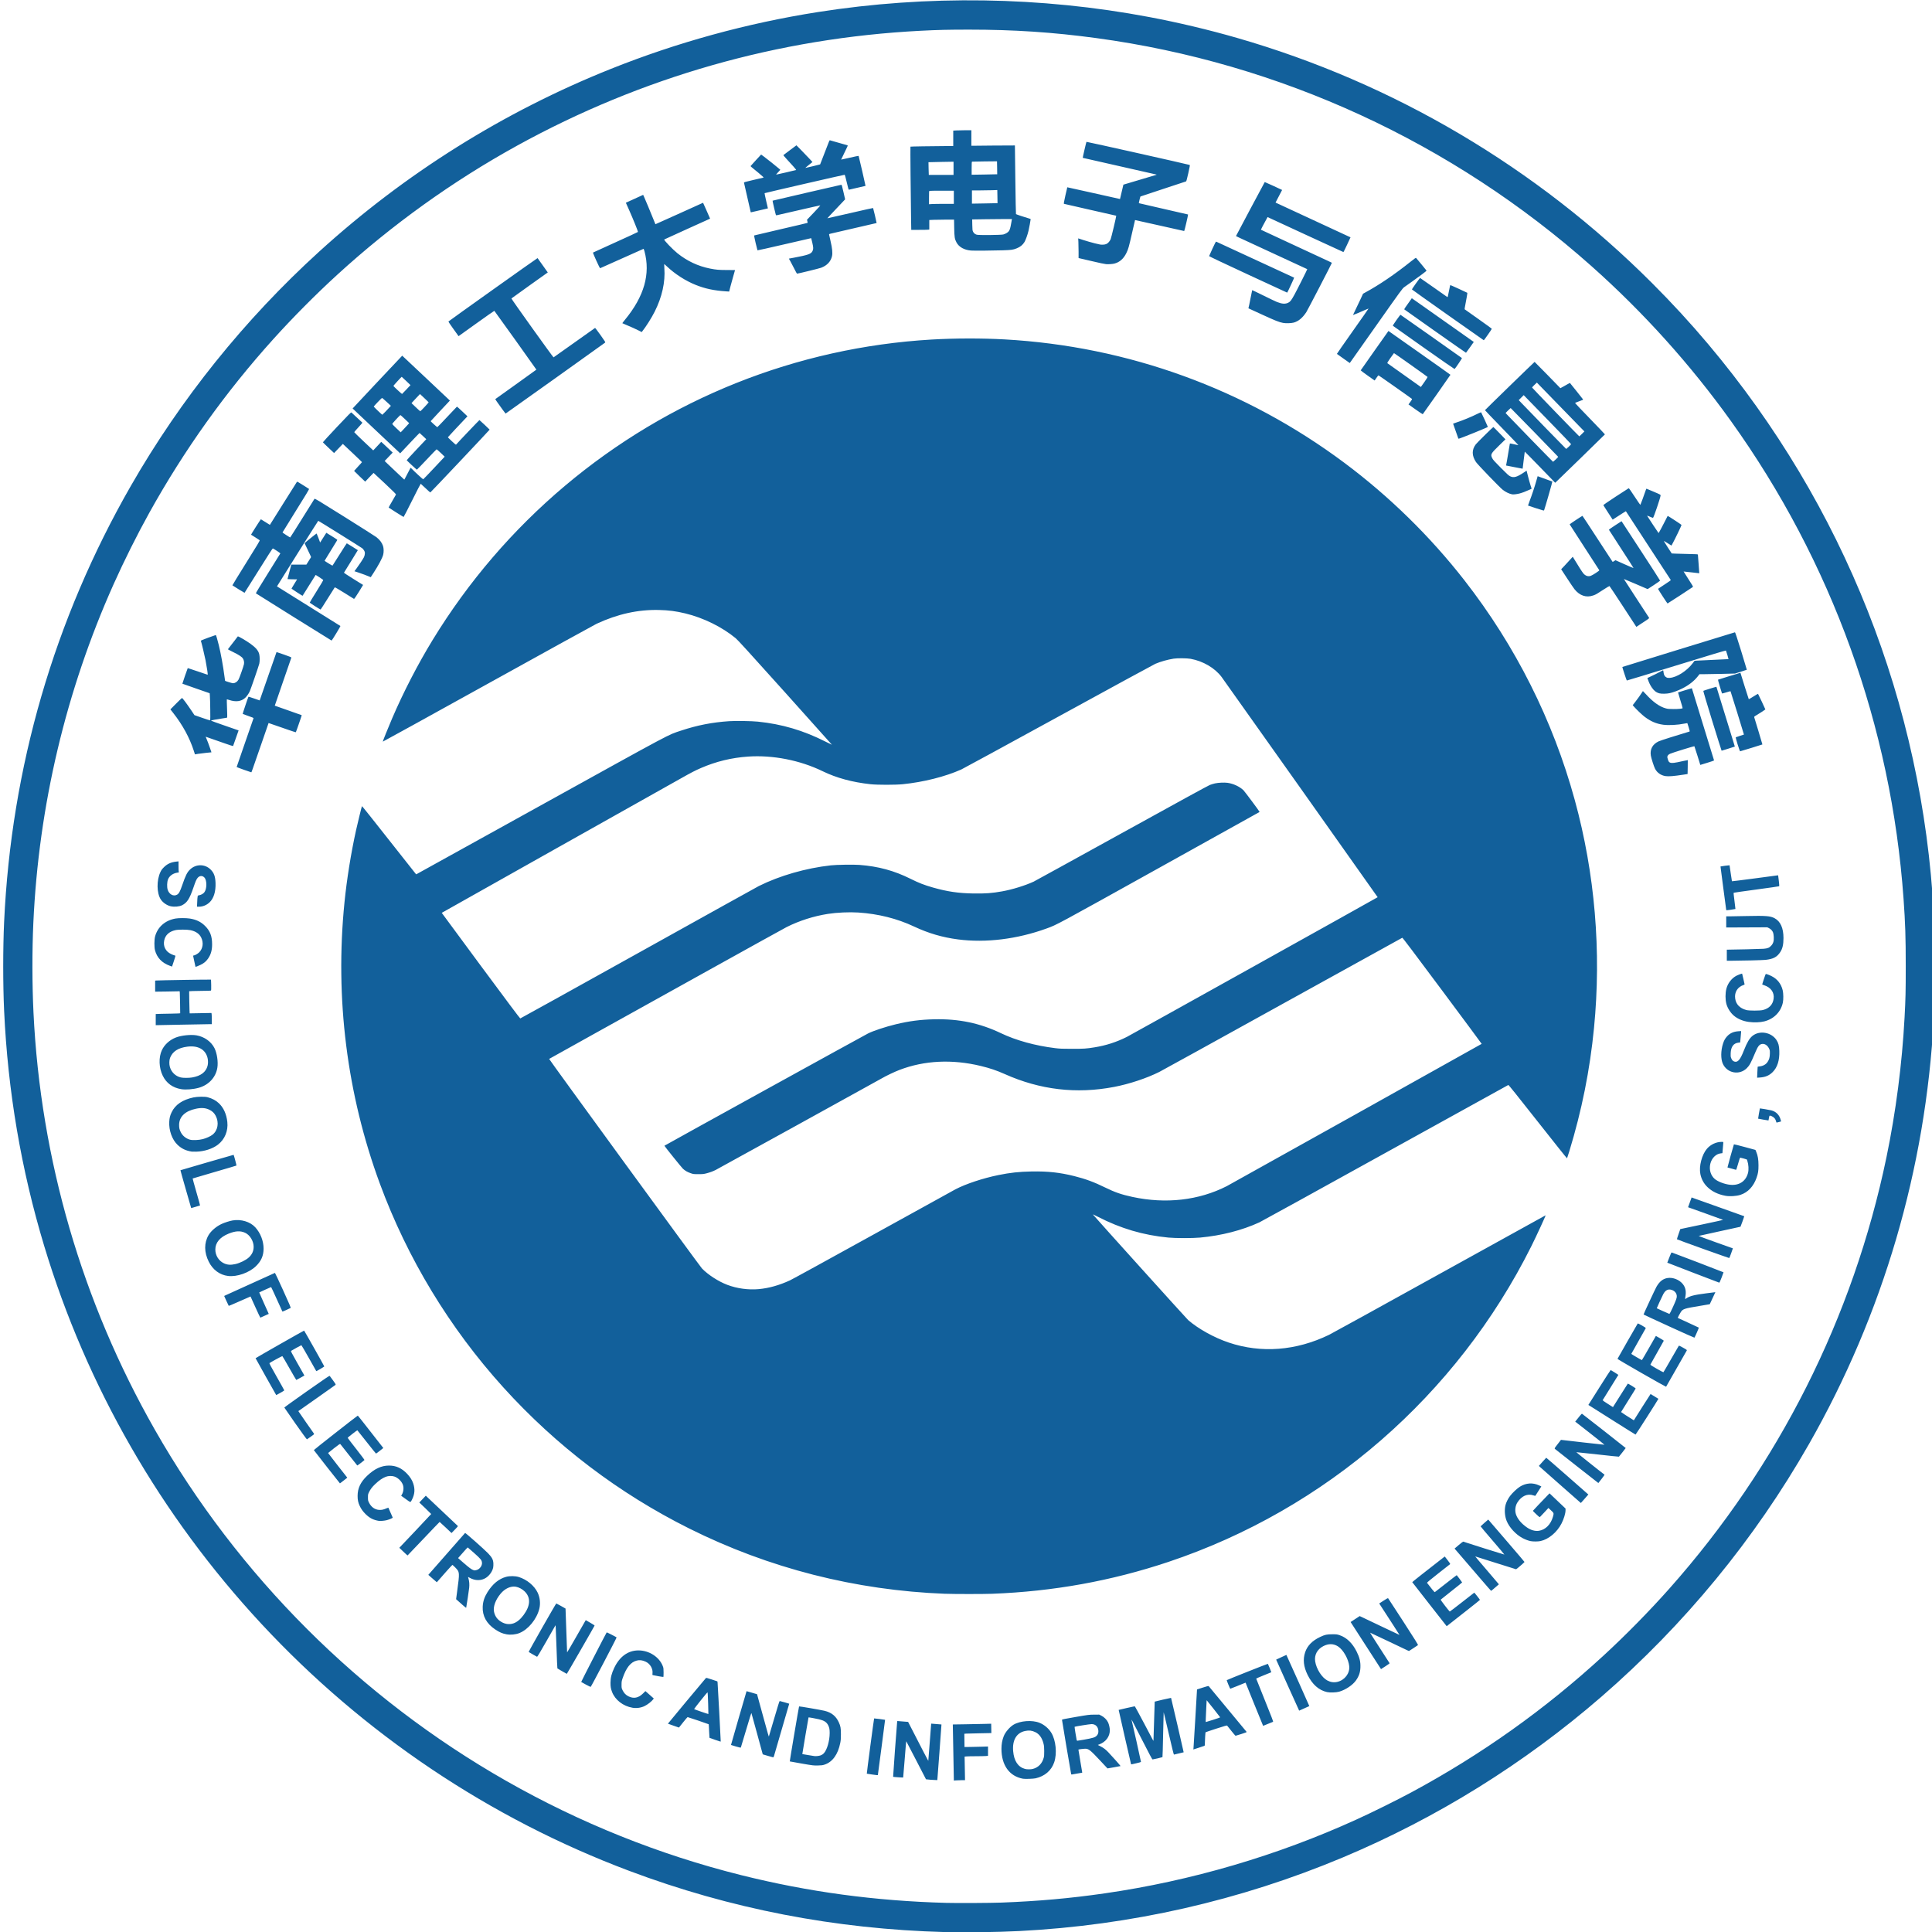 <?xml version="1.0" encoding="UTF-8" standalone="no"?>
<!-- Created with Inkscape (http://www.inkscape.org/) -->

<svg
   width="512"
   height="512"
   viewBox="0 0 512 512"
   version="1.1"
   id="svg1"
   xml:space="preserve"
   inkscape:version="1.3.2 (091e20e, 2023-11-25, custom)"
   sodipodi:docname="logo.svg"
   xmlns:inkscape="http://www.inkscape.org/namespaces/inkscape"
   xmlns:sodipodi="http://sodipodi.sourceforge.net/DTD/sodipodi-0.dtd"
   xmlns="http://www.w3.org/2000/svg"
   xmlns:svg="http://www.w3.org/2000/svg"><sodipodi:namedview
     id="namedview1"
     pagecolor="#ffffff"
     bordercolor="#cccccc"
     borderopacity="1"
     inkscape:showpageshadow="0"
     inkscape:pageopacity="1"
     inkscape:pagecheckerboard="0"
     inkscape:deskcolor="#d1d1d1"
     inkscape:document-units="px"
     inkscape:zoom="0.74439562"
     inkscape:cx="379.5025"
     inkscape:cy="339.87304"
     inkscape:window-width="1536"
     inkscape:window-height="890"
     inkscape:window-x="-6"
     inkscape:window-y="-6"
     inkscape:window-maximized="1"
     inkscape:current-layer="layer1" /><defs
     id="defs1" /><g
     inkscape:label="图层 1"
     inkscape:groupmode="layer"
     id="layer1"><path
       style="fill:#12609b;fill-opacity:1;stroke-width:1.276"
       d="M 250.531,512.023 C 221.284,511.236 193.534,505.861 166.726,495.789 129.743,481.894 96.287,459.42 69.249,430.307 42.589,401.602 22.933,367.395 11.706,330.17 5.608,309.95 2.077,289.216 1.092,267.849 c -0.321,-6.973 -0.321,-16.562 0,-23.535 C 2.98,203.344 14.368,164.161 34.674,128.769 47.894,105.727 64.815,84.674 84.548,66.714 107.294,46.012 133.469,29.612 161.888,18.255 179.473,11.227 197.95,6.153 216.699,3.204 c 29.042,-4.569 59.04,-4.121 87.874,1.314 7.664,1.445 15.755,3.368 23.265,5.531 41.446,11.934 79.298,34.294 109.962,64.957 5.345,5.345 10.179,10.604 14.882,16.189 35.978,42.735 56.813,95.368 59.787,151.03 0.27,5.057 0.313,6.967 0.313,13.896 -2.1e-4,6.93 -0.041,8.722 -0.314,13.819 -2.132,39.838 -13.421,78.316 -33.094,112.797 -14.375,25.196 -32.978,47.839 -54.964,66.901 -20.456,17.736 -43.674,32.165 -68.553,42.605 -27.216,11.42 -56.172,18.006 -85.779,19.509 -5.682,0.288 -14.417,0.41 -19.548,0.272 z m 14.864,-7.817 c 9.755,-0.37 18.202,-1.125 27.367,-2.448 22.898,-3.305 45.683,-9.987 66.695,-19.56 4.285,-1.952 10.71,-5.132 14.593,-7.223 18.531,-9.977 35.404,-21.98 50.82,-36.151 5.938,-5.459 12.186,-11.814 17.543,-17.845 28.949,-32.591 48.714,-71.869 57.518,-114.299 2.491,-12.005 4.14,-24.737 4.798,-37.052 0.27,-5.044 0.311,-6.83 0.311,-13.548 0,-7.753 -0.117,-11.352 -0.581,-17.883 C 501.212,192.535 485.442,148.883 458.716,111.582 447.999,96.624 435.562,82.808 421.769,70.538 384.886,37.729 339.18,16.68 290.517,10.092 279.079,8.543 268.668,7.851 256.802,7.852 c -5.508,2.69e-4 -8.217,0.064 -12.851,0.302 -37.666,1.937 -73.884,12.251 -106.914,30.446 -17.016,9.373 -33.188,20.981 -47.639,34.192 -5.748,5.255 -11.802,11.35 -16.999,17.116 -12.659,14.043 -23.592,29.352 -32.81,45.944 -3.241,5.835 -6.697,12.749 -9.481,18.967 -12.643,28.246 -19.857,58.688 -21.273,89.766 -0.338,7.42 -0.324,16.229 0.039,23.767 1.873,38.893 12.859,76.659 32.148,110.514 22.063,38.721 54.35,70.996 93.111,93.074 19.566,11.145 40.515,19.551 62.278,24.99 17.817,4.453 35.528,6.847 54.39,7.352 2.901,0.078 11.752,0.032 14.593,-0.076 z m -12.619,-32.641 c 1.6e-4,-0.284 -0.204,-11.23 -0.252,-13.51 l -0.022,-1.053 3.292,-0.051 c 1.81,-0.028 4.099,-0.073 5.086,-0.1 l 1.794,-0.049 0.025,1.23 c 0.014,0.677 0.024,1.238 0.022,1.246 -10e-4,0.009 -1.395,0.036 -3.097,0.061 -1.701,0.025 -3.312,0.064 -3.579,0.087 l -0.485,0.042 0.021,1.755 0.021,1.755 1.587,-0.021 c 0.873,-0.011 2.275,-0.042 3.116,-0.067 l 1.529,-0.046 v 1.236 1.236 l -0.592,0.05 c -0.326,0.028 -1.484,0.05 -2.574,0.051 -1.09,3.1e-4 -2.219,0.023 -2.51,0.051 l -0.528,0.05 0.056,3.124 0.056,3.124 h -0.89 c -0.49,0 -1.157,0.022 -1.483,0.05 l -0.592,0.05 z m -6.131,0.093 c -0.668,-0.05 -1.229,-0.107 -1.245,-0.127 -0.017,-0.02 -1.187,-2.283 -2.602,-5.03 -1.415,-2.746 -2.597,-5.018 -2.627,-5.048 -0.03,-0.03 -0.218,2.108 -0.418,4.752 -0.2,2.644 -0.382,4.825 -0.404,4.847 -0.043,0.043 -2.615,-0.129 -2.664,-0.178 -0.037,-0.037 0.982,-13.966 1.056,-14.437 l 0.055,-0.348 1.431,0.116 1.431,0.116 1.534,2.981 c 0.844,1.639 2.041,3.967 2.661,5.173 0.62,1.206 1.138,2.181 1.151,2.168 0.013,-0.014 0.189,-2.237 0.39,-4.941 0.201,-2.704 0.37,-4.919 0.375,-4.923 0.021,-0.016 2.708,0.202 2.727,0.222 0.011,0.011 -0.231,3.33 -0.538,7.374 l -0.559,7.353 -0.269,0.01 c -0.148,0.007 -0.816,-0.03 -1.484,-0.08 z m 24.453,-0.278 c -3.602,-0.654 -5.703,-3.579 -5.702,-7.937 3.7e-4,-1.226 0.2,-2.318 0.612,-3.355 0.428,-1.075 1.592,-2.434 2.591,-3.026 1.789,-1.059 4.956,-1.289 6.897,-0.5 1.255,0.51 2.413,1.492 3.116,2.644 1.215,1.991 1.556,5.495 0.761,7.827 -0.741,2.174 -2.489,3.679 -4.92,4.236 -0.593,0.136 -2.812,0.209 -3.355,0.11 z m 2.604,-2.594 c 1.464,-0.381 2.475,-1.421 2.898,-2.981 0.107,-0.394 0.135,-0.781 0.128,-1.781 -0.008,-1.107 -0.035,-1.378 -0.208,-2.031 -0.393,-1.487 -1.104,-2.463 -2.158,-2.962 -0.925,-0.438 -1.633,-0.519 -2.675,-0.304 -2.289,0.473 -3.441,2.403 -3.189,5.343 0.223,2.6 1.294,4.206 3.143,4.715 0.509,0.14 1.524,0.14 2.06,9.8e-4 z m -42.673,1.464 c -0.699,-0.1 -1.292,-0.192 -1.318,-0.204 -0.047,-0.021 1.885,-14.597 1.941,-14.647 0.036,-0.032 2.864,0.326 2.906,0.367 0.017,0.017 -0.406,3.288 -0.94,7.27 -0.533,3.982 -0.97,7.279 -0.97,7.327 0,0.113 -0.101,0.106 -1.619,-0.113 z m 52.831,-0.131 c -0.127,-0.546 -2.441,-14.274 -2.422,-14.37 0.018,-0.091 0.812,-0.252 3.583,-0.729 3.466,-0.596 3.597,-0.613 4.919,-0.623 l 1.358,-0.01 0.581,0.287 c 0.734,0.362 1.445,1.077 1.776,1.786 0.251,0.537 0.461,1.477 0.461,2.066 0,1.687 -1.066,3.113 -2.812,3.761 l -0.373,0.139 0.686,0.355 c 0.887,0.459 1.313,0.781 2.081,1.569 0.875,0.899 3.301,3.631 3.26,3.672 -0.019,0.019 -0.805,0.167 -1.748,0.33 l -1.714,0.297 -1.942,-2.075 c -2.488,-2.658 -2.955,-3.047 -3.773,-3.14 -0.293,-0.033 -1.926,0.15 -1.993,0.224 -0.01,0.01 0.201,1.291 0.469,2.845 0.268,1.554 0.499,2.928 0.514,3.053 l 0.027,0.228 -1.239,0.212 c -0.681,0.116 -1.334,0.231 -1.451,0.254 -0.173,0.034 -0.219,0.01 -0.252,-0.13 z m 3.325,-9.077 c 2.497,-0.444 3.006,-0.601 3.467,-1.076 0.345,-0.355 0.484,-0.831 0.415,-1.419 -0.12,-1.023 -0.799,-1.648 -1.783,-1.642 -0.481,0.002 -4.416,0.627 -4.504,0.715 -0.039,0.039 0.4,2.838 0.553,3.521 0.022,0.101 0.097,0.174 0.176,0.174 0.075,0 0.829,-0.123 1.675,-0.273 z m -74.731,6.317 c -1.718,-0.295 -3.138,-0.551 -3.156,-0.569 -0.04,-0.04 2.408,-14.518 2.465,-14.575 0.058,-0.058 5.833,0.938 6.757,1.165 1.864,0.459 3.026,1.405 3.793,3.087 0.448,0.982 0.543,1.536 0.54,3.145 -0.002,1.164 -0.035,1.594 -0.175,2.297 -0.606,3.037 -2.06,5.043 -4.151,5.73 -0.541,0.178 -0.782,0.209 -1.787,0.231 -1.139,0.025 -1.221,0.015 -4.285,-0.511 z m 5.053,-2.176 c 0.303,-0.114 0.572,-0.29 0.796,-0.52 0.865,-0.89 1.57,-3.319 1.571,-5.415 5.6e-4,-0.967 -0.1,-1.475 -0.407,-2.057 -0.437,-0.829 -1.065,-1.233 -2.435,-1.565 -0.831,-0.201 -2.727,-0.541 -2.76,-0.495 -0.032,0.044 -1.671,9.698 -1.65,9.719 0.01,0.01 0.679,0.123 1.487,0.251 0.807,0.128 1.555,0.249 1.662,0.269 0.403,0.075 1.29,-0.021 1.736,-0.188 z m 82.229,2.316 c -0.074,-0.219 -3.296,-14.337 -3.276,-14.357 0.033,-0.033 4.148,-0.962 4.257,-0.961 0.054,2e-4 1.175,2.047 2.492,4.548 2.595,4.929 2.432,4.627 2.473,4.58 0.016,-0.018 0.089,-2.349 0.164,-5.181 0.074,-2.832 0.148,-5.162 0.163,-5.179 0.048,-0.052 4.302,-1.028 4.335,-0.995 0.039,0.039 3.366,14.402 3.341,14.421 -0.01,0.008 -0.576,0.143 -1.257,0.301 -0.681,0.158 -1.277,0.3 -1.324,0.314 -0.054,0.017 -0.566,-2.059 -1.387,-5.617 -0.716,-3.104 -1.316,-5.631 -1.332,-5.614 -0.016,0.016 -0.082,2.69 -0.147,5.941 -0.064,3.251 -0.141,5.934 -0.17,5.961 -0.062,0.058 -2.445,0.609 -2.634,0.609 -0.093,0 -0.86,-1.435 -2.752,-5.147 -2.347,-4.606 -2.922,-5.696 -2.799,-5.304 0.144,0.457 2.516,11.043 2.49,11.11 -0.018,0.047 -0.533,0.198 -1.144,0.334 -0.611,0.137 -1.189,0.269 -1.285,0.294 -0.111,0.029 -0.186,0.008 -0.209,-0.059 z m -96.257,-2.182 -1.338,-0.396 -0.111,-0.39 c -0.061,-0.214 -0.722,-2.637 -1.469,-5.383 -0.747,-2.746 -1.385,-5.059 -1.419,-5.14 -0.043,-0.103 -0.461,1.214 -1.407,4.43 -0.74,2.517 -1.371,4.619 -1.403,4.671 -0.043,0.07 -0.379,-8.1e-4 -1.322,-0.279 -0.695,-0.205 -1.275,-0.384 -1.29,-0.396 -0.018,-0.015 4.041,-14.042 4.125,-14.254 0.002,-0.008 0.63,0.171 1.393,0.396 l 1.388,0.409 1.26,4.598 c 1.838,6.704 1.829,6.672 1.886,6.559 0.029,-0.057 0.658,-2.185 1.399,-4.729 0.903,-3.102 1.38,-4.626 1.449,-4.626 0.106,0 2.505,0.677 2.533,0.714 0.014,0.019 -3.699,12.775 -4.023,13.821 -0.069,0.224 -0.168,0.403 -0.219,0.399 -0.051,-0.003 -0.695,-0.186 -1.431,-0.404 z m 112.808,-2.013 c 0.024,-0.178 0.243,-3.757 0.489,-7.954 l 0.446,-7.631 1.505,-0.484 c 1.232,-0.396 1.522,-0.465 1.598,-0.382 0.051,0.056 2.299,2.767 4.995,6.024 2.696,3.257 4.951,5.981 5.012,6.052 0.101,0.119 -0.013,0.169 -1.357,0.6 -0.807,0.259 -1.504,0.47 -1.548,0.47 -0.044,0 -0.543,-0.584 -1.108,-1.297 -0.565,-0.713 -1.067,-1.342 -1.116,-1.396 -0.071,-0.08 -0.638,0.078 -2.87,0.801 -1.53,0.495 -2.811,0.929 -2.848,0.963 -0.051,0.049 -0.171,2.071 -0.201,3.389 -0.005,0.206 0.068,0.174 -1.697,0.739 l -1.342,0.429 z m 5.211,-7.539 c 1.038,-0.328 1.877,-0.623 1.866,-0.655 -0.033,-0.093 -3.566,-4.559 -3.588,-4.536 -0.011,0.011 -0.058,0.926 -0.103,2.033 -0.045,1.107 -0.104,2.404 -0.13,2.883 -0.026,0.479 -0.021,0.871 0.01,0.871 0.032,0 0.907,-0.268 1.944,-0.596 z m -132.025,5.292 c -0.775,-0.265 -1.427,-0.499 -1.448,-0.52 -0.021,-0.021 -0.069,-0.829 -0.105,-1.795 -0.036,-0.966 -0.084,-1.774 -0.107,-1.797 -0.061,-0.061 -5.484,-1.9 -5.589,-1.895 -0.05,0.002 -0.586,0.628 -1.192,1.389 l -1.101,1.385 -1.451,-0.503 c -0.798,-0.277 -1.463,-0.515 -1.476,-0.528 -0.019,-0.019 9.71,-11.702 10.078,-12.101 0.07,-0.076 0.398,0.007 1.557,0.393 l 1.468,0.49 0.056,0.265 c 0.041,0.196 0.849,15.312 0.836,15.652 -0.003,0.087 -0.008,0.085 -1.527,-0.434 z m -1.809,-9.619 c -0.047,-1.528 -0.109,-2.838 -0.137,-2.91 -0.038,-0.098 -0.497,0.43 -1.825,2.1 -0.975,1.227 -1.768,2.261 -1.761,2.298 0.011,0.061 3.738,1.347 3.788,1.307 0.011,-0.009 -0.018,-1.267 -0.065,-2.796 z m 144.74,0.208 -2.312,-5.723 -0.394,0.155 c -0.217,0.085 -1.115,0.448 -1.996,0.807 -0.881,0.358 -1.633,0.652 -1.67,0.652 -0.069,0 -0.987,-2.234 -0.936,-2.277 0.144,-0.122 10.861,-4.377 10.903,-4.329 0.069,0.079 0.942,2.211 0.913,2.231 -0.011,0.008 -0.917,0.376 -2.014,0.818 -1.096,0.442 -1.994,0.832 -1.994,0.866 0,0.034 1.03,2.61 2.288,5.724 1.755,4.34 2.265,5.676 2.187,5.725 -0.093,0.059 -2.589,1.073 -2.641,1.073 -0.013,0 -1.063,-2.575 -2.335,-5.723 z m 11.808,1.521 c -0.037,-0.095 -1.411,-3.132 -3.054,-6.748 -1.643,-3.617 -2.975,-6.587 -2.961,-6.601 0.014,-0.014 0.629,-0.301 1.367,-0.639 l 1.341,-0.613 0.321,0.711 c 0.176,0.391 1.551,3.439 3.054,6.772 1.503,3.333 2.72,6.071 2.704,6.083 -0.032,0.024 -1.828,0.83 -2.374,1.065 l -0.332,0.143 z m -176.608,-0.6 c -2.455,-0.414 -4.59,-2.063 -5.396,-4.168 -0.335,-0.875 -0.428,-1.416 -0.421,-2.45 0.01,-1.36 0.288,-2.462 1,-3.961 1.416,-2.981 3.654,-4.6 6.378,-4.613 2.845,-0.014 5.559,1.735 6.489,4.181 0.179,0.471 0.199,0.633 0.203,1.657 0.002,0.624 -0.02,1.16 -0.05,1.19 -0.045,0.045 -2.318,-0.345 -2.798,-0.481 -0.126,-0.036 -0.137,-0.092 -0.091,-0.458 0.152,-1.214 -0.607,-2.532 -1.777,-3.085 -0.888,-0.42 -1.614,-0.516 -2.387,-0.314 -1.64,0.427 -2.794,1.865 -3.752,4.677 -0.255,0.75 -0.28,0.897 -0.284,1.711 -0.005,0.872 0.001,0.903 0.283,1.493 0.348,0.728 0.866,1.263 1.551,1.6 1.399,0.689 2.654,0.435 3.88,-0.784 l 0.609,-0.606 0.281,0.246 c 0.155,0.135 0.654,0.576 1.11,0.98 l 0.829,0.734 -0.145,0.203 c -0.403,0.566 -1.51,1.431 -2.328,1.819 -0.959,0.455 -2.11,0.61 -3.185,0.429 z m 184.073,-4.148 c -2.168,-0.483 -3.904,-2.019 -5.152,-4.56 -1.071,-2.181 -1.279,-4.097 -0.649,-5.989 0.58,-1.742 1.896,-3.084 3.99,-4.068 1.261,-0.592 1.774,-0.705 3.205,-0.702 1.2,0.002 1.262,0.01 1.996,0.262 1.82,0.624 3.346,2.101 4.449,4.305 0.791,1.581 1.066,2.735 1.006,4.212 -0.056,1.376 -0.383,2.328 -1.186,3.461 -0.88,1.241 -2.73,2.478 -4.445,2.974 -0.781,0.225 -2.431,0.28 -3.213,0.106 z m 2.74,-2.705 c 1.954,-0.46 3.329,-2.27 3.147,-4.139 -0.185,-1.891 -1.583,-4.366 -2.971,-5.256 -1.192,-0.765 -2.515,-0.79 -3.902,-0.074 -1.609,0.831 -2.415,2.338 -2.156,4.032 0.308,2.01 1.76,4.29 3.232,5.072 0.863,0.459 1.741,0.58 2.65,0.365 z m -199.163,0.71 c -0.647,-0.348 -1.2,-0.657 -1.23,-0.687 -0.041,-0.041 6.608,-12.969 6.76,-13.142 0.037,-0.043 2.564,1.243 2.623,1.334 0.06,0.093 -6.757,13.103 -6.872,13.116 -0.058,0.007 -0.634,-0.273 -1.281,-0.621 z m -6.285,-3.53 c -0.654,-0.377 -1.218,-0.715 -1.252,-0.75 -0.034,-0.035 -0.136,-2.364 -0.225,-5.174 -0.09,-2.81 -0.188,-5.37 -0.219,-5.688 l -0.056,-0.578 -2.391,4.202 c -1.612,2.832 -2.424,4.189 -2.493,4.162 -0.151,-0.058 -2.15,-1.21 -2.224,-1.281 -0.071,-0.07 7.206,-12.855 7.317,-12.855 0.056,0 2.354,1.273 2.447,1.355 0.013,0.011 0.104,2.621 0.202,5.799 0.098,3.178 0.194,5.794 0.213,5.813 0.019,0.019 1.024,-1.697 2.233,-3.814 1.209,-2.117 2.313,-4.047 2.455,-4.289 l 0.257,-0.44 1.18,0.68 c 0.649,0.374 1.174,0.711 1.166,0.75 -0.026,0.136 -7.319,12.805 -7.368,12.801 -0.028,-0.002 -0.586,-0.313 -1.24,-0.69 z m 212.984,-6.802 -4.028,-6.238 1.204,-0.788 1.204,-0.788 0.627,0.291 c 0.345,0.16 2.714,1.288 5.265,2.507 2.551,1.219 4.646,2.207 4.655,2.196 0.009,-0.01 -0.729,-1.169 -1.641,-2.574 -0.912,-1.405 -2.124,-3.276 -2.695,-4.157 l -1.037,-1.603 1.136,-0.737 c 0.888,-0.576 1.156,-0.716 1.228,-0.642 0.051,0.052 1.871,2.845 4.046,6.207 3.128,4.837 3.934,6.132 3.857,6.205 -0.053,0.051 -0.613,0.425 -1.244,0.831 l -1.147,0.739 -0.556,-0.257 c -0.306,-0.141 -2.609,-1.237 -5.119,-2.434 -2.509,-1.197 -4.588,-2.177 -4.62,-2.177 -0.032,0 1.111,1.803 2.54,4.006 1.429,2.204 2.612,4.044 2.63,4.089 0.018,0.045 -0.487,0.416 -1.122,0.822 l -1.154,0.74 z m -227.742,-2.991 c -1.101,-0.203 -1.826,-0.517 -2.987,-1.29 -2.289,-1.526 -3.415,-3.581 -3.301,-6.023 0.065,-1.378 0.451,-2.552 1.269,-3.855 1.379,-2.196 3.004,-3.531 4.941,-4.058 0.957,-0.26 2.394,-0.242 3.324,0.041 2.157,0.658 4.158,2.311 5.033,4.158 0.62,1.309 0.779,2.894 0.43,4.287 -0.688,2.748 -2.935,5.481 -5.272,6.414 -1.01,0.403 -2.34,0.53 -3.438,0.327 z m 1.848,-2.889 c 0.934,-0.315 1.841,-1.058 2.689,-2.201 1.841,-2.483 1.945,-4.646 0.3,-6.265 -0.63,-0.62 -1.554,-1.112 -2.342,-1.247 -1.357,-0.232 -2.901,0.476 -4.047,1.858 -1.318,1.589 -1.979,3.352 -1.753,4.673 0.175,1.02 0.691,1.88 1.487,2.478 1.158,0.87 2.444,1.118 3.666,0.705 z m 242.777,-5.057 c -2.504,-3.195 -4.563,-5.835 -4.574,-5.867 -0.017,-0.046 3.715,-2.996 7.955,-6.288 l 0.66,-0.512 0.758,0.975 c 0.597,0.768 0.736,0.992 0.654,1.054 -0.057,0.043 -1.472,1.153 -3.143,2.466 -2.102,1.651 -3.018,2.415 -2.97,2.477 1.085,1.436 1.984,2.519 2.057,2.475 0.049,-0.03 1.372,-1.062 2.939,-2.293 1.567,-1.231 2.862,-2.225 2.877,-2.21 0.143,0.145 1.435,1.883 1.435,1.93 0,0.034 -1.272,1.061 -2.826,2.282 -1.554,1.221 -2.846,2.252 -2.87,2.291 -0.045,0.073 2.276,3.095 2.413,3.14 0.041,0.014 1.513,-1.108 3.27,-2.492 1.758,-1.384 3.211,-2.517 3.229,-2.517 0.054,0 1.507,1.849 1.504,1.914 -10e-4,0.033 -1.489,1.227 -3.306,2.653 -1.817,1.426 -3.799,2.984 -4.405,3.461 l -1.102,0.868 z m -256.276,0.148 c -0.532,-0.473 -1.13,-1.005 -1.328,-1.182 l -0.36,-0.322 0.266,-1.969 c 0.702,-5.208 0.703,-5.197 -0.46,-6.399 -0.382,-0.395 -0.736,-0.718 -0.785,-0.718 -0.07,0 -2.707,2.934 -3.922,4.364 l -0.203,0.238 -0.804,-0.69 c -0.442,-0.379 -0.95,-0.822 -1.129,-0.983 l -0.326,-0.293 4.845,-5.518 c 2.664,-3.035 4.871,-5.546 4.903,-5.581 0.078,-0.086 5.096,4.354 6.089,5.387 1.038,1.08 1.358,1.691 1.406,2.681 0.018,0.371 -0.009,0.873 -0.06,1.117 -0.206,0.992 -0.959,2.071 -1.87,2.679 -1.256,0.839 -2.911,0.837 -4.385,-0.005 -0.224,-0.128 -0.406,-0.221 -0.406,-0.207 4.6e-4,0.014 0.051,0.191 0.112,0.393 0.222,0.732 0.289,1.569 0.197,2.481 -0.066,0.655 -0.677,4.73 -0.795,5.295 -0.01,0.051 -0.455,-0.294 -0.987,-0.767 z m 3.763,-9.234 c 0.829,-0.246 1.474,-1.13 1.408,-1.927 -0.057,-0.692 -0.3,-0.993 -2.087,-2.583 -0.898,-0.799 -1.657,-1.463 -1.686,-1.474 -0.044,-0.017 -0.736,0.745 -2.313,2.545 l -0.244,0.279 1.096,0.96 c 1.809,1.583 2.477,2.082 3.002,2.242 0.291,0.089 0.401,0.083 0.822,-0.042 z m 124.169,6.301 c -23.825,-0.921 -46.725,-6.763 -67.856,-17.308 C 164.016,395.768 147.4,383.153 133.394,367.677 119.127,351.912 107.959,333.48 100.653,313.642 91.936,289.971 88.741,264.568 91.288,239.166 c 0.621,-6.193 1.731,-13.105 3.09,-19.238 0.454,-2.051 1.48,-6.221 1.548,-6.295 0.032,-0.035 3.203,3.937 7.047,8.826 3.844,4.889 7.067,8.97 7.161,9.069 l 0.171,0.181 32.693,-18.098 c 36.174,-20.025 33.818,-18.769 37.541,-20.008 4.223,-1.404 8.208,-2.183 12.702,-2.482 1.714,-0.114 5.953,-0.047 7.587,0.12 6.403,0.653 12.06,2.324 17.937,5.298 0.926,0.469 1.694,0.842 1.706,0.829 0.013,-0.013 -5.557,-6.233 -12.377,-13.825 -9.626,-10.714 -12.562,-13.936 -13.122,-14.4 -3.599,-2.98 -8.553,-5.42 -13.369,-6.583 -2.462,-0.595 -4.387,-0.844 -6.98,-0.906 -5.54,-0.131 -10.97,1.071 -16.525,3.657 -0.53,0.247 -13.49,7.389 -28.799,15.872 -15.31,8.483 -27.846,15.396 -27.858,15.363 -0.032,-0.085 1.382,-3.601 2.459,-6.116 2.978,-6.953 6.814,-14.384 10.749,-20.825 9.435,-15.444 21.255,-29.219 35.039,-40.833 27.462,-23.139 61.382,-36.679 97.165,-38.788 6.111,-0.36 13.335,-0.375 19.354,-0.04 32.707,1.821 63.862,13.142 90.114,32.745 11.868,8.863 22.645,19.412 31.753,31.083 13.545,17.357 23.464,37.1 29.252,58.222 5.355,19.544 7.091,40.085 5.105,60.42 -1.09,11.158 -3.242,21.886 -6.582,32.81 -0.282,0.924 -0.539,1.707 -0.57,1.74 -0.031,0.034 -3.516,-4.333 -7.744,-9.703 -5.548,-7.047 -7.722,-9.754 -7.813,-9.73 -0.069,0.019 -14.739,8.126 -32.602,18.016 -17.862,9.89 -32.882,18.167 -33.376,18.394 -4.596,2.108 -10.035,3.504 -15.706,4.032 -1.991,0.185 -6.454,0.185 -8.4,-10e-4 -6.674,-0.638 -12.661,-2.406 -18.695,-5.518 -0.787,-0.406 -1.376,-0.674 -1.309,-0.596 1.671,1.947 24.87,27.659 25.253,27.989 2.718,2.339 6.885,4.648 10.721,5.94 8.612,2.9 17.883,2.188 26.609,-2.045 0.724,-0.351 13.926,-7.627 29.338,-16.168 15.412,-8.541 28.033,-15.519 28.047,-15.505 0.069,0.069 -2.472,5.574 -3.791,8.214 -19.764,39.538 -54.463,69.707 -96.212,83.653 -15.077,5.036 -30.455,7.815 -46.683,8.434 -2.322,0.089 -10.085,0.086 -12.426,-0.005 z M 201.1,341.627 c 2.675,-0.246 5.443,-1.024 8.245,-2.318 0.617,-0.285 10.564,-5.739 22.103,-12.12 11.539,-6.381 21.329,-11.784 21.754,-12.007 2.734,-1.432 7.28,-2.94 11.38,-3.777 3.106,-0.633 5.518,-0.895 8.787,-0.953 4.321,-0.077 7.473,0.265 11.342,1.23 2.949,0.736 5.249,1.586 8.168,3.021 2.573,1.265 4.336,1.874 7.228,2.495 8.868,1.907 17.583,0.913 24.99,-2.852 0.766,-0.389 67.463,-37.621 67.563,-37.715 0.015,-0.015 -4.684,-6.354 -10.444,-14.088 -7.579,-10.177 -10.506,-14.052 -10.596,-14.028 -0.068,0.018 -14.302,7.885 -31.632,17.482 -17.33,9.597 -32.066,17.728 -32.748,18.069 -3.355,1.681 -7.972,3.213 -12,3.982 -10.001,1.91 -19.62,0.776 -28.993,-3.419 -2.101,-0.94 -3.962,-1.568 -6.348,-2.142 -7.589,-1.825 -14.919,-1.467 -21.522,1.052 -1.282,0.489 -3.59,1.586 -4.657,2.214 -0.849,0.499 -43.381,23.956 -44.046,24.292 -0.73,0.368 -1.522,0.661 -2.431,0.897 -0.775,0.201 -0.969,0.221 -2.168,0.221 -1.287,-5.6e-4 -1.332,-0.007 -2.047,-0.255 -0.855,-0.297 -1.465,-0.649 -2.049,-1.183 -0.342,-0.313 -4.841,-5.903 -4.902,-6.092 -0.016,-0.049 52.581,-29.049 53.969,-29.756 1.342,-0.684 4.607,-1.764 7.325,-2.423 3.538,-0.858 6.592,-1.255 10.258,-1.333 6.508,-0.14 12.06,1.02 17.627,3.684 4.004,1.915 9.122,3.326 14.393,3.967 1.239,0.151 1.814,0.174 4.405,0.177 3.143,0.005 3.844,-0.041 6,-0.391 3.075,-0.5 5.833,-1.39 8.594,-2.776 0.987,-0.495 66.231,-36.836 66.448,-37.011 0.025,-0.02 -40.639,-57.403 -41.363,-58.37 -1.783,-2.379 -4.897,-4.203 -8.208,-4.808 -0.949,-0.173 -3.53,-0.198 -4.49,-0.043 -1.667,0.269 -3.398,0.757 -4.852,1.367 -0.369,0.155 -11.901,6.433 -25.625,13.952 -13.725,7.518 -25.328,13.837 -25.785,14.042 -4.26,1.907 -10.033,3.362 -15.543,3.917 -1.932,0.195 -6.712,0.195 -8.516,5e-4 -4.848,-0.523 -9.037,-1.661 -12.735,-3.46 -5.956,-2.896 -13.197,-4.317 -19.716,-3.867 -4.4,0.303 -8.479,1.293 -12.49,3.029 -1.563,0.677 -2.558,1.191 -5.309,2.746 -1.344,0.76 -16.159,9.081 -32.92,18.491 -16.762,9.41 -30.476,17.127 -30.475,17.148 4.5e-4,0.021 4.653,6.327 10.339,14.013 6.8,9.192 10.383,13.972 10.469,13.97 0.072,-0.002 14.153,-7.811 31.291,-17.352 17.138,-9.542 31.508,-17.522 31.934,-17.734 5.525,-2.754 12.463,-4.747 19.083,-5.483 1.508,-0.168 6.003,-0.236 7.593,-0.115 4.996,0.38 9.194,1.523 13.54,3.689 2.205,1.099 3.6,1.641 5.924,2.303 3.771,1.074 6.74,1.512 10.697,1.578 3.176,0.053 4.966,-0.079 7.651,-0.564 2.693,-0.486 6.004,-1.507 8.322,-2.565 0.277,-0.126 10.746,-5.887 23.264,-12.801 14.817,-8.184 23.001,-12.662 23.45,-12.831 0.379,-0.143 0.989,-0.328 1.355,-0.411 0.885,-0.201 2.5,-0.274 3.34,-0.151 1.555,0.227 3.131,0.96 4.197,1.95 0.299,0.278 4.348,5.714 4.294,5.765 -0.009,0.009 -11.931,6.643 -26.494,14.744 -27.76,15.442 -27.213,15.147 -29.999,16.157 -7.79,2.823 -16.057,3.838 -23.441,2.88 -4.135,-0.537 -7.84,-1.625 -11.668,-3.426 -4.46,-2.099 -9.451,-3.351 -14.748,-3.701 -2.362,-0.156 -5.696,-0.007 -8.051,0.363 -3.772,0.59 -7.562,1.798 -10.921,3.481 -0.555,0.278 -9.725,5.351 -20.379,11.273 -10.654,5.922 -24.578,13.66 -30.944,17.196 -6.366,3.536 -11.603,6.453 -11.637,6.484 -0.084,0.074 39.939,54.951 40.502,55.534 1.624,1.679 4.353,3.442 6.708,4.335 2.593,0.983 5.589,1.389 8.361,1.135 z m 191.608,77.17 c -1.32,-1.538 -3.487,-4.059 -4.816,-5.602 l -2.416,-2.806 1.097,-0.938 c 0.603,-0.516 1.133,-0.925 1.177,-0.909 0.949,0.335 10.901,3.464 10.929,3.437 0.022,-0.022 -1.393,-1.702 -3.143,-3.734 -1.751,-2.032 -3.173,-3.722 -3.16,-3.756 0.013,-0.034 0.474,-0.452 1.026,-0.927 l 1.004,-0.865 0.143,0.176 c 0.079,0.097 2.24,2.611 4.803,5.585 2.563,2.975 4.66,5.442 4.66,5.482 0,0.091 -2.126,1.932 -2.231,1.932 -0.042,0 -2.484,-0.767 -5.426,-1.703 -2.942,-0.937 -5.375,-1.703 -5.406,-1.703 -0.031,1.2e-4 1.373,1.659 3.121,3.686 1.747,2.027 3.166,3.695 3.153,3.706 -1.489,1.295 -2.019,1.742 -2.061,1.739 -0.029,-0.002 -1.133,-1.262 -2.453,-2.8 z m -285.812,-7.593 -1.071,-1.022 4.224,-4.452 c 2.323,-2.448 4.225,-4.474 4.225,-4.501 5.4e-4,-0.027 -0.708,-0.724 -1.574,-1.548 l -1.575,-1.499 0.859,-0.905 0.859,-0.905 0.503,0.487 c 0.395,0.383 7.522,7.113 7.964,7.52 0.088,0.081 -0.045,0.252 -0.774,0.994 l -0.88,0.896 -1.548,-1.468 c -0.852,-0.807 -1.571,-1.469 -1.599,-1.469 -0.028,-6.7e-4 -1.942,1.993 -4.253,4.431 -2.312,2.438 -4.222,4.439 -4.246,4.448 -0.024,0.009 -0.525,-0.444 -1.114,-1.006 z m 298.661,-2.805 c -0.637,-0.14 -1.432,-0.447 -2.127,-0.822 -1.747,-0.942 -3.453,-2.795 -4.147,-4.506 -0.513,-1.266 -0.633,-2.943 -0.303,-4.231 0.187,-0.726 0.664,-1.679 1.193,-2.381 0.643,-0.853 1.882,-2.018 2.651,-2.491 1.605,-0.989 3.392,-1.105 5.042,-0.328 l 0.604,0.284 -0.745,1.161 c -0.41,0.639 -0.773,1.209 -0.806,1.268 -0.05,0.088 -0.146,0.077 -0.549,-0.062 -1.578,-0.546 -3.156,0.156 -4.25,1.891 -0.545,0.864 -0.702,2.087 -0.394,3.069 0.392,1.25 1.435,2.506 2.941,3.544 1.048,0.722 2.174,1.034 3.173,0.879 1.728,-0.267 3.147,-1.696 3.713,-3.736 0.262,-0.946 0.258,-0.958 -0.522,-1.678 l -0.683,-0.63 -1.035,1.116 c -0.569,0.614 -1.097,1.172 -1.173,1.24 -0.129,0.117 -0.195,0.071 -1.033,-0.711 -0.492,-0.46 -0.886,-0.861 -0.874,-0.892 0.021,-0.056 2.308,-2.468 3.681,-3.882 l 0.73,-0.752 2.121,2.017 2.121,2.017 -5.3e-4,0.439 c -10e-4,0.844 -0.448,2.321 -1.068,3.529 -1.197,2.333 -3.44,4.2 -5.589,4.652 -0.67,0.141 -2.029,0.14 -2.674,-0.001 z M 100.418,403.052 c -1.5,-0.248 -2.447,-0.731 -3.538,-1.805 -0.702,-0.691 -1.183,-1.363 -1.565,-2.187 -0.403,-0.868 -0.549,-1.568 -0.548,-2.635 0.001,-2.008 0.772,-3.646 2.488,-5.29 1.96,-1.877 3.806,-2.746 5.834,-2.746 1.865,0 3.373,0.681 4.78,2.16 0.796,0.836 1.319,1.651 1.619,2.521 0.533,1.547 0.44,2.879 -0.305,4.339 -0.421,0.825 -0.284,0.837 -1.657,-0.149 l -1.214,-0.872 0.16,-0.264 c 0.467,-0.768 0.585,-1.867 0.286,-2.666 -0.355,-0.949 -1.353,-1.895 -2.299,-2.179 -0.678,-0.204 -1.557,-0.171 -2.217,0.082 -0.91,0.35 -1.782,0.954 -2.855,1.978 -0.758,0.723 -1.236,1.352 -1.594,2.096 -0.266,0.554 -0.279,0.618 -0.279,1.398 0,0.787 0.01,0.838 0.288,1.4 0.569,1.151 1.54,1.842 2.684,1.908 0.656,0.038 1.17,-0.074 1.964,-0.427 0.246,-0.109 0.457,-0.185 0.47,-0.168 0.044,0.057 1.135,2.548 1.154,2.634 0.025,0.111 -0.893,0.505 -1.597,0.684 -0.558,0.142 -1.706,0.248 -2.061,0.189 z m 313.224,-9.403 c -2.913,-2.563 -5.414,-4.774 -5.558,-4.914 l -0.262,-0.255 0.948,-1.072 c 0.522,-0.59 0.971,-1.081 0.999,-1.092 0.028,-0.01 2.551,2.177 5.606,4.862 l 5.556,4.881 -0.828,0.945 c -0.455,0.52 -0.904,1.025 -0.996,1.124 l -0.168,0.179 z M 86.625,388.734 c -1.888,-2.407 -3.443,-4.406 -3.455,-4.443 -0.025,-0.071 11.543,-9.145 11.649,-9.137 0.053,0.003 1.381,1.687 6.317,8.011 l 0.447,0.573 -0.929,0.738 c -0.511,0.406 -0.962,0.738 -1.003,0.738 -0.04,0 -1.159,-1.385 -2.485,-3.077 -1.326,-1.693 -2.435,-3.086 -2.464,-3.097 -0.076,-0.028 -2.568,1.911 -2.568,1.998 0,0.041 1.013,1.362 2.25,2.937 1.238,1.575 2.228,2.898 2.202,2.941 -0.083,0.134 -1.839,1.478 -1.901,1.455 -0.033,-0.013 -1.024,-1.259 -2.203,-2.77 -1.179,-1.512 -2.202,-2.808 -2.272,-2.88 -0.119,-0.124 -0.226,-0.056 -1.691,1.084 -0.86,0.669 -1.565,1.236 -1.568,1.26 -0.002,0.024 1.141,1.504 2.541,3.288 l 2.545,3.244 -0.954,0.757 c -0.525,0.416 -0.97,0.757 -0.99,0.757 -0.02,0 -1.58,-1.969 -3.468,-4.377 z m 331.275,-0.166 c -3.126,-2.447 -5.749,-4.513 -5.829,-4.591 -0.142,-0.139 -0.125,-0.17 0.731,-1.275 l 0.876,-1.132 0.314,0.044 c 0.914,0.127 11.153,1.277 11.208,1.259 0.035,-0.011 -1.694,-1.396 -3.843,-3.076 l -3.907,-3.054 0.253,-0.313 c 0.139,-0.172 0.524,-0.652 0.856,-1.067 0.402,-0.503 0.635,-0.735 0.701,-0.697 0.189,0.111 11.571,9.038 11.573,9.077 10e-4,0.033 -1.671,2.165 -1.796,2.29 -0.023,0.023 -2.557,-0.24 -5.631,-0.586 -3.074,-0.346 -5.623,-0.617 -5.664,-0.603 -0.055,0.018 6.963,5.614 7.469,5.956 0.041,0.028 -0.308,0.538 -0.776,1.134 l -0.851,1.084 z M 78.315,377.294 c -1.618,-2.301 -2.952,-4.226 -2.965,-4.276 -0.013,-0.051 2.665,-1.981 5.952,-4.29 4.986,-3.503 5.992,-4.18 6.078,-4.094 0.057,0.057 0.451,0.591 0.876,1.188 0.768,1.078 0.772,1.085 0.612,1.221 -0.088,0.075 -2.324,1.657 -4.969,3.515 -2.645,1.858 -4.822,3.388 -4.837,3.401 -0.015,0.013 0.89,1.331 2.013,2.931 1.122,1.599 2.084,2.971 2.137,3.048 0.087,0.126 0.001,0.206 -0.852,0.8 -0.521,0.363 -0.983,0.678 -1.025,0.701 -0.043,0.023 -1.401,-1.841 -3.019,-4.143 z m 349.23,-0.797 c -3.193,-2.021 -5.988,-3.787 -6.21,-3.925 l -0.404,-0.25 2.92,-4.624 c 1.606,-2.543 2.952,-4.624 2.99,-4.625 0.053,-5.6e-4 1.914,1.163 2.045,1.279 0.014,0.011 -0.919,1.515 -2.073,3.339 -1.154,1.824 -2.101,3.35 -2.106,3.391 -0.003,0.041 0.611,0.466 1.367,0.945 l 1.375,0.871 1.934,-3.074 c 1.064,-1.691 1.962,-3.104 1.996,-3.142 0.068,-0.073 2.087,1.174 2.087,1.29 0,0.039 -0.871,1.445 -1.935,3.126 -1.064,1.68 -1.935,3.079 -1.934,3.109 0.001,0.044 2.012,1.35 3.098,2.011 l 0.291,0.177 2.195,-3.485 c 1.207,-1.917 2.214,-3.486 2.238,-3.487 0.036,-10e-4 1.999,1.206 2.071,1.274 0.052,0.049 -5.973,9.485 -6.053,9.48 -0.048,-0.002 -2.699,-1.659 -5.893,-3.68 z M 70.467,364.867 c -1.506,-2.669 -2.738,-4.885 -2.736,-4.924 0.002,-0.064 12.765,-7.326 12.865,-7.319 0.053,0.003 5.345,9.402 5.345,9.494 0,0.07 -2.084,1.301 -2.121,1.253 -0.011,-0.015 -0.889,-1.568 -1.95,-3.451 -1.061,-1.883 -1.96,-3.425 -1.999,-3.426 -0.073,-10e-4 -2.479,1.324 -2.712,1.494 -0.12,0.088 0.022,0.371 1.506,2.997 0.901,1.595 1.722,3.045 1.824,3.221 l 0.186,0.321 -1.046,0.588 c -0.576,0.324 -1.074,0.588 -1.107,0.588 -0.033,0 -0.859,-1.414 -1.836,-3.142 -0.977,-1.728 -1.813,-3.158 -1.859,-3.177 -0.081,-0.034 -3.232,1.683 -3.412,1.859 -0.067,0.065 0.417,0.975 1.915,3.609 1.102,1.937 2.004,3.559 2.005,3.605 6.6e-4,0.045 -0.304,0.251 -0.676,0.457 -0.373,0.206 -0.852,0.472 -1.064,0.59 l -0.387,0.215 z m 364.587,-0.988 c -3.534,-2.023 -6.414,-3.717 -6.401,-3.765 0.028,-0.103 5.276,-9.279 5.365,-9.381 0.033,-0.038 0.531,0.201 1.114,0.534 0.806,0.461 1.042,0.632 1.007,0.726 -0.026,0.067 -0.898,1.612 -1.939,3.433 -1.041,1.821 -1.892,3.338 -1.892,3.372 0,0.057 2.713,1.643 2.811,1.643 0.024,0 0.867,-1.442 1.873,-3.205 l 1.83,-3.205 1.059,0.6 c 0.582,0.33 1.052,0.631 1.045,0.669 -0.008,0.038 -0.799,1.45 -1.759,3.136 -0.96,1.686 -1.766,3.119 -1.791,3.185 -0.035,0.09 0.371,0.357 1.666,1.098 0.941,0.539 1.743,0.96 1.781,0.936 0.038,-0.024 0.948,-1.584 2.021,-3.467 1.073,-1.883 1.993,-3.47 2.045,-3.526 0.076,-0.083 0.29,0.009 1.149,0.491 0.995,0.56 1.05,0.603 0.967,0.76 -0.234,0.438 -5.429,9.541 -5.473,9.589 -0.028,0.03 -2.941,-1.6 -6.475,-3.623 z m 7.222,-12.404 c -3.693,-1.69 -6.715,-3.095 -6.716,-3.121 -0.003,-0.132 3.062,-6.715 3.418,-7.339 0.811,-1.421 1.726,-2.141 2.963,-2.332 1.408,-0.217 3.092,0.451 4.012,1.591 0.75,0.93 0.956,2.012 0.666,3.508 -0.044,0.227 -0.061,0.431 -0.039,0.454 0.022,0.022 0.145,-0.033 0.272,-0.123 0.93,-0.662 2.123,-0.966 5.44,-1.385 l 2.294,-0.29 -0.176,0.389 c -0.323,0.715 -1.287,2.785 -1.305,2.803 -0.01,0.01 -1.198,0.212 -2.64,0.448 -4.069,0.666 -4.482,0.799 -5.015,1.604 -0.289,0.437 -0.86,1.533 -0.819,1.573 0.013,0.013 1.261,0.587 2.773,1.276 1.512,0.689 2.772,1.275 2.801,1.304 0.047,0.046 -1.038,2.527 -1.163,2.661 -0.028,0.03 -3.072,-1.329 -6.765,-3.019 z m 0.947,-4.835 c 0.981,-2.14 1.183,-2.705 1.143,-3.2 -0.064,-0.786 -0.588,-1.382 -1.433,-1.627 -0.911,-0.265 -1.619,0.122 -2.171,1.187 -0.364,0.702 -1.731,3.676 -1.702,3.702 0.072,0.061 3.288,1.503 3.358,1.505 0.047,0.001 0.409,-0.703 0.805,-1.566 z M 67.674,346.41 c -0.696,-1.544 -1.273,-2.818 -1.282,-2.83 -0.009,-0.013 -1.3,0.554 -2.868,1.258 -1.568,0.704 -2.877,1.254 -2.909,1.222 -0.032,-0.032 -0.317,-0.633 -0.633,-1.336 l -0.575,-1.277 0.183,-0.099 c 0.101,-0.054 3.117,-1.424 6.702,-3.044 3.586,-1.62 6.543,-2.959 6.572,-2.978 0.029,-0.018 0.999,2.048 2.155,4.591 1.764,3.88 2.084,4.637 1.989,4.706 -0.174,0.127 -2.135,0.994 -2.166,0.958 -0.015,-0.018 -0.683,-1.486 -1.484,-3.264 -0.801,-1.778 -1.481,-3.232 -1.512,-3.232 -0.052,0 -3.107,1.384 -3.151,1.427 -0.011,0.011 0.489,1.149 1.112,2.529 0.623,1.38 1.196,2.653 1.273,2.83 l 0.14,0.321 -1.09,0.492 c -0.6,0.27 -1.113,0.501 -1.14,0.512 -0.028,0.011 -0.619,-1.243 -1.315,-2.787 z m 381.355,-9.006 c -3.555,-1.377 -6.625,-2.566 -6.822,-2.642 l -0.357,-0.14 0.522,-1.355 c 0.425,-1.105 0.548,-1.354 0.667,-1.348 0.115,0.005 13.638,5.186 13.713,5.254 0.011,0.01 -0.215,0.633 -0.503,1.384 -0.367,0.959 -0.558,1.364 -0.639,1.358 -0.064,-0.005 -3.025,-1.135 -6.58,-2.512 z m -388.583,0.739 c -2.206,-0.267 -4.036,-1.615 -5.116,-3.767 -1.256,-2.502 -1.272,-5.009 -0.046,-7.078 0.667,-1.124 2.066,-2.311 3.491,-2.961 0.768,-0.35 2.132,-0.784 2.857,-0.908 2.263,-0.389 4.664,0.336 6.018,1.818 1.381,1.511 2.207,3.632 2.203,5.659 -0.003,1.868 -0.627,3.289 -2.039,4.654 -1.797,1.736 -5.025,2.867 -7.369,2.583 z m 1.921,-3.149 c 1.265,-0.284 2.808,-1.047 3.599,-1.78 0.847,-0.784 1.259,-1.714 1.252,-2.823 -0.01,-1.512 -1.003,-3.126 -2.278,-3.7 -1.248,-0.562 -2.529,-0.496 -4.325,0.225 -2.325,0.932 -3.551,2.389 -3.551,4.221 0,1.558 0.891,2.993 2.261,3.642 0.926,0.438 1.78,0.499 3.041,0.216 z m 388.95,-4.044 c -3.788,-1.353 -6.898,-2.495 -6.911,-2.536 -0.014,-0.041 0.18,-0.664 0.431,-1.385 l 0.456,-1.31 5.697,-1.199 c 3.133,-0.66 5.673,-1.222 5.642,-1.251 -0.03,-0.028 -2.13,-0.791 -4.666,-1.695 l -4.611,-1.644 0.469,-1.297 0.469,-1.297 0.697,0.251 c 0.383,0.138 3.519,1.255 6.968,2.482 3.449,1.227 6.281,2.238 6.293,2.247 0.025,0.017 -0.954,2.735 -1.002,2.783 -0.017,0.017 -2.503,0.56 -5.525,1.207 -3.022,0.647 -5.519,1.198 -5.55,1.225 -0.03,0.026 1.995,0.778 4.501,1.67 l 4.556,1.623 -0.445,1.276 c -0.245,0.702 -0.476,1.284 -0.514,1.294 -0.038,0.009 -3.168,-1.09 -6.955,-2.443 z M 49.228,315.157 c -0.791,-2.749 -1.424,-5.013 -1.407,-5.031 0.034,-0.036 14.076,-4.106 14.091,-4.085 0.089,0.123 0.797,2.799 0.752,2.841 -0.035,0.032 -2.652,0.808 -5.816,1.724 -3.164,0.916 -5.771,1.683 -5.794,1.706 -0.022,0.022 0.419,1.63 0.981,3.574 0.562,1.943 1.005,3.549 0.986,3.569 -0.02,0.02 -0.558,0.186 -1.195,0.369 l -1.159,0.333 z m 408.047,1.74 c -1.996,-0.364 -3.61,-1.153 -4.84,-2.366 -0.946,-0.933 -1.553,-2.066 -1.823,-3.403 -0.412,-2.041 0.4,-5.142 1.756,-6.709 0.974,-1.125 2.451,-1.809 3.907,-1.809 0.406,0 0.419,0.007 0.418,0.213 -6.6e-4,0.148 -0.186,2.378 -0.23,2.776 -5.2e-4,0.005 -0.198,0.029 -0.44,0.054 -1.278,0.132 -2.417,1.27 -2.77,2.768 -0.362,1.535 0.084,3.07 1.164,4.009 0.822,0.715 2.647,1.406 4.096,1.552 2.394,0.241 4.168,-0.945 4.733,-3.165 0.219,-0.861 0.143,-2.211 -0.18,-3.17 -0.065,-0.194 -0.127,-0.362 -0.138,-0.374 -0.038,-0.043 -1.629,-0.481 -1.744,-0.481 -0.086,0 -0.237,0.428 -0.572,1.63 -0.291,1.043 -0.487,1.618 -0.543,1.596 -0.049,-0.019 -0.575,-0.165 -1.17,-0.325 -0.595,-0.16 -1.09,-0.297 -1.1,-0.305 -0.032,-0.023 1.655,-6.078 1.708,-6.131 0.028,-0.028 1.323,0.295 2.877,0.716 l 2.827,0.767 0.227,0.544 c 0.41,0.982 0.576,1.989 0.58,3.521 0.003,1.497 -0.095,2.136 -0.516,3.329 -0.813,2.306 -2.304,3.879 -4.279,4.516 -1.066,0.344 -2.82,0.454 -3.948,0.248 z M 50.832,305.192 c -1.598,-0.254 -2.708,-0.784 -3.782,-1.804 -1.442,-1.37 -2.318,-3.81 -2.195,-6.112 0.055,-1.025 0.208,-1.635 0.635,-2.525 0.962,-2.005 2.868,-3.301 5.768,-3.919 1.08,-0.23 3.033,-0.255 3.78,-0.049 1.257,0.347 2.169,0.837 2.971,1.594 1.24,1.17 2.012,2.879 2.235,4.951 0.256,2.374 -0.678,4.627 -2.496,6.026 -1.406,1.082 -3.596,1.79 -5.716,1.848 -0.532,0.015 -1.072,0.01 -1.2,-0.01 z m 2.903,-3.313 c 0.973,-0.258 2.059,-0.754 2.602,-1.186 1.406,-1.12 1.755,-3.229 0.825,-4.998 -0.388,-0.738 -0.886,-1.216 -1.666,-1.597 -1.023,-0.501 -2.078,-0.581 -3.567,-0.272 -2.88,0.599 -4.47,2.139 -4.463,4.326 0.003,0.792 0.093,1.184 0.433,1.874 0.473,0.96 1.38,1.705 2.438,2 0.696,0.194 2.387,0.121 3.398,-0.147 z m 417.016,-4.468 c -0.018,-0.058 -0.09,-0.285 -0.16,-0.505 -0.088,-0.278 -0.227,-0.494 -0.456,-0.704 -0.341,-0.314 -0.972,-0.609 -1.154,-0.539 -0.062,0.024 -0.142,0.283 -0.198,0.643 -0.052,0.332 -0.104,0.613 -0.116,0.625 -0.025,0.025 -2.711,-0.438 -2.747,-0.473 -0.026,-0.026 0.434,-2.686 0.472,-2.724 0.033,-0.033 2.618,0.413 3.032,0.523 1.262,0.334 2.132,1.213 2.466,2.492 l 0.115,0.441 -0.399,0.113 c -0.74,0.209 -0.821,0.22 -0.857,0.108 z M 48.007,288.638 c -2.251,-0.377 -3.922,-1.597 -4.88,-3.563 -1.024,-2.104 -1.117,-4.864 -0.227,-6.766 0.693,-1.481 2.05,-2.714 3.691,-3.355 1.467,-0.573 3.997,-0.835 5.504,-0.572 2.064,0.361 3.866,1.644 4.739,3.375 0.671,1.33 1.014,3.642 0.77,5.188 -0.405,2.567 -2.305,4.61 -4.968,5.341 -1.489,0.408 -3.415,0.555 -4.629,0.352 z m 2.912,-3.101 c 2.299,-0.395 3.655,-1.422 4.092,-3.098 0.15,-0.577 0.15,-1.403 -10e-4,-2.044 -0.536,-2.272 -2.498,-3.38 -5.354,-3.022 -2.441,0.306 -3.935,1.275 -4.592,2.979 -0.231,0.6 -0.252,1.704 -0.046,2.4 0.42,1.413 1.491,2.443 2.894,2.783 0.601,0.146 2.165,0.147 3.007,0.002 z m 414.795,-1.36 c 0.031,-0.784 0.068,-1.446 0.083,-1.472 0.015,-0.026 0.235,-0.069 0.488,-0.095 0.931,-0.097 1.684,-0.509 2.128,-1.163 0.444,-0.653 0.612,-1.269 0.621,-2.264 0.008,-0.836 -1.3e-4,-0.874 -0.264,-1.39 -0.431,-0.844 -1.179,-1.28 -1.913,-1.115 -0.64,0.144 -1.01,0.624 -1.646,2.136 -1.24,2.948 -1.548,3.522 -2.28,4.253 -1.959,1.957 -5.203,1.37 -6.358,-1.152 -0.577,-1.261 -0.56,-3.477 0.041,-5.338 0.276,-0.853 0.548,-1.346 1.056,-1.912 0.765,-0.851 1.729,-1.289 3.028,-1.374 l 0.717,-0.047 9.2e-4,0.186 c 5.2e-4,0.102 -0.057,0.783 -0.129,1.512 l -0.13,1.326 -0.422,0.043 c -1.321,0.136 -2.015,1.068 -2.087,2.801 -0.031,0.736 -0.013,0.911 0.13,1.289 0.198,0.524 0.464,0.809 0.867,0.93 0.896,0.269 1.542,-0.493 2.504,-2.954 0.829,-2.122 1.488,-3.232 2.3,-3.877 1.876,-1.491 4.954,-0.956 6.326,1.098 0.524,0.785 0.719,1.528 0.763,2.91 0.079,2.496 -0.503,4.348 -1.758,5.601 -0.918,0.916 -1.926,1.344 -3.399,1.444 l -0.724,0.049 z m -424.443,-13.974 5.1e-5,-1.478 1.406,-0.051 c 0.773,-0.028 2.001,-0.051 2.729,-0.051 0.728,-3.1e-4 1.553,-0.022 1.835,-0.049 l 0.512,-0.048 -0.03,-2.525 c -0.017,-1.389 -0.049,-2.703 -0.071,-2.921 l -0.041,-0.396 -0.518,0.026 c -0.285,0.015 -1.746,0.041 -3.247,0.059 l -2.729,0.032 v -1.459 -1.459 l 0.252,-0.037 c 0.407,-0.059 14.474,-0.289 14.526,-0.237 0.026,0.026 0.059,0.677 0.073,1.446 0.02,1.102 0.003,1.412 -0.077,1.463 -0.057,0.036 -0.939,0.066 -1.961,0.067 -1.022,8.2e-4 -2.295,0.024 -2.829,0.051 l -0.971,0.05 0.024,2.137 c 0.013,1.175 0.044,2.495 0.069,2.933 l 0.045,0.796 2.883,-0.053 2.883,-0.053 0.05,0.302 c 0.027,0.166 0.05,0.834 0.051,1.483 l 8.6e-4,1.181 -0.871,0.007 c -0.479,0.003 -3.823,0.065 -7.432,0.135 l -6.561,0.129 z m 422.163,0.617 c -1.519,-0.206 -2.898,-0.785 -3.936,-1.653 -0.889,-0.743 -1.703,-2.025 -1.991,-3.138 -0.305,-1.177 -0.303,-2.806 0.005,-4.015 0.355,-1.393 1.325,-2.682 2.532,-3.367 0.408,-0.231 1.585,-0.679 1.637,-0.623 0.015,0.017 0.156,0.605 0.312,1.308 0.156,0.703 0.302,1.352 0.325,1.443 0.034,0.138 -0.009,0.182 -0.256,0.262 -1.597,0.517 -2.46,1.914 -2.219,3.591 0.223,1.549 1.213,2.564 2.967,3.043 0.723,0.198 3.586,0.197 4.366,-0.001 1.669,-0.423 2.624,-1.417 2.848,-2.966 0.244,-1.683 -0.711,-3.032 -2.569,-3.631 -0.234,-0.075 -0.438,-0.148 -0.453,-0.161 -0.039,-0.033 0.846,-2.689 0.924,-2.774 0.076,-0.083 0.829,0.178 1.542,0.536 1.542,0.773 2.537,2.029 2.956,3.731 0.21,0.854 0.231,2.473 0.043,3.324 -0.543,2.458 -2.357,4.291 -4.89,4.941 -1.122,0.288 -2.697,0.345 -4.142,0.149 z M 51.8,256.191 c 0,-0.018 -0.139,-0.66 -0.31,-1.426 -0.17,-0.766 -0.31,-1.428 -0.31,-1.47 0,-0.043 0.061,-0.078 0.135,-0.078 0.292,-1.3e-4 1.123,-0.474 1.487,-0.849 0.986,-1.013 1.185,-2.553 0.507,-3.926 -0.489,-0.989 -1.452,-1.648 -2.827,-1.937 -0.901,-0.189 -3.191,-0.19 -4.023,-0.001 -1.65,0.373 -2.667,1.323 -2.948,2.752 -0.304,1.547 0.376,2.88 1.823,3.573 0.341,0.163 0.732,0.32 0.87,0.348 0.138,0.028 0.268,0.079 0.288,0.112 0.021,0.033 -0.173,0.691 -0.43,1.461 l -0.468,1.401 -0.556,-0.2 c -2.129,-0.764 -3.453,-2.153 -3.972,-4.167 -0.21,-0.815 -0.19,-2.796 0.036,-3.629 0.682,-2.511 2.679,-4.254 5.422,-4.734 0.862,-0.151 2.852,-0.148 3.801,0.007 1.705,0.277 2.914,0.861 3.997,1.932 1.352,1.337 1.889,2.727 1.889,4.889 0,1.582 -0.326,2.726 -1.083,3.805 -0.524,0.747 -1.073,1.203 -1.975,1.641 -0.702,0.342 -1.355,0.581 -1.355,0.497 z m 405.823,-3.051 v -1.471 l 0.29,2e-4 c 1.574,0.001 8.772,-0.175 9.443,-0.231 1.101,-0.092 1.515,-0.261 2.035,-0.83 0.548,-0.6 0.73,-1.219 0.675,-2.295 -0.022,-0.432 -0.098,-0.947 -0.169,-1.145 -0.18,-0.504 -0.591,-0.95 -1.109,-1.204 l -0.443,-0.218 -5.439,0.024 -5.439,0.024 v -1.475 -1.475 h 0.787 c 0.433,0 2.502,-0.038 4.597,-0.084 5.14,-0.113 6.301,-0.023 7.422,0.572 1.566,0.832 2.366,2.608 2.367,5.254 8.7e-4,1.734 -0.254,2.833 -0.871,3.757 -0.871,1.303 -1.831,1.805 -3.889,2.036 -0.722,0.081 -6.286,0.222 -9.038,0.229 l -1.219,0.002 z m -0.155,-11.974 c 0,-0.056 -0.348,-2.669 -0.774,-5.806 -0.426,-3.137 -0.76,-5.718 -0.742,-5.736 0.044,-0.044 2.371,-0.352 2.4,-0.318 0.013,0.015 0.15,0.966 0.306,2.112 0.156,1.146 0.302,2.103 0.325,2.126 0.023,0.023 2.786,-0.323 6.141,-0.77 l 6.099,-0.812 0.178,1.42 c 0.102,0.81 0.149,1.446 0.11,1.482 -0.038,0.034 -2.745,0.423 -6.016,0.865 -3.271,0.442 -5.987,0.828 -6.036,0.857 -0.064,0.039 -0.01,0.634 0.197,2.165 0.156,1.161 0.271,2.124 0.255,2.14 -0.016,0.016 -0.572,0.107 -1.235,0.203 -0.966,0.139 -1.207,0.154 -1.207,0.071 z M 45.241,240.171 c -0.987,-0.215 -2.06,-0.95 -2.622,-1.796 -1.11,-1.672 -1.155,-5.098 -0.096,-7.3 0.255,-0.53 0.439,-0.779 0.945,-1.278 0.9,-0.888 1.865,-1.315 3.319,-1.471 l 0.523,-0.056 8.6e-4,1.19 c 4.7e-4,0.654 0.021,1.313 0.046,1.463 l 0.045,0.273 -0.522,0.089 c -1.109,0.19 -2.012,0.872 -2.364,1.787 -0.258,0.671 -0.299,1.991 -0.083,2.701 0.378,1.246 1.563,1.873 2.497,1.323 0.488,-0.287 0.78,-0.826 1.354,-2.495 0.894,-2.603 1.301,-3.423 2.068,-4.165 1.564,-1.514 3.959,-1.509 5.481,0.013 0.881,0.881 1.222,1.818 1.287,3.543 0.086,2.282 -0.486,4.122 -1.606,5.162 -0.784,0.728 -1.783,1.134 -2.792,1.134 h -0.517 l 0.032,-0.677 c 0.12,-2.511 0.053,-2.266 0.647,-2.384 0.438,-0.087 0.973,-0.395 1.23,-0.707 0.736,-0.893 0.77,-3.187 0.059,-3.961 -0.516,-0.562 -1.279,-0.531 -1.788,0.074 -0.334,0.396 -0.545,0.881 -1.131,2.595 -1.026,2.999 -1.669,3.999 -3.004,4.671 -0.733,0.369 -2.028,0.487 -3.009,0.274 z M 441.383,205.676 c -1.243,-0.191 -2.249,-0.904 -2.792,-1.981 -0.311,-0.616 -1.005,-2.802 -1.109,-3.489 -0.251,-1.669 0.467,-2.969 2.063,-3.736 0.475,-0.228 5,-1.667 8.177,-2.6 0.11,-0.032 0.084,-0.176 -0.205,-1.124 -0.182,-0.598 -0.343,-1.098 -0.358,-1.111 -0.015,-0.013 -0.34,0.04 -0.724,0.119 -1.824,0.374 -4.236,0.503 -5.675,0.305 -1.817,-0.25 -3.272,-0.87 -4.891,-2.083 -0.631,-0.473 -2.189,-1.95 -2.801,-2.657 l -0.382,-0.441 0.538,-0.682 c 0.651,-0.826 1.743,-2.354 1.967,-2.753 0.09,-0.16 0.185,-0.29 0.21,-0.29 0.026,0 0.373,0.362 0.772,0.804 1.861,2.065 3.632,3.326 5.307,3.777 0.525,0.141 0.838,0.167 2.052,0.171 1.258,0.003 2.253,-0.089 2.386,-0.222 0.021,-0.021 -0.249,-0.964 -0.601,-2.096 -0.352,-1.132 -0.627,-2.068 -0.612,-2.081 0.053,-0.046 3.642,-1.138 3.659,-1.114 0.027,0.038 5.874,19.06 5.883,19.137 0.003,0.037 -0.815,0.318 -1.821,0.625 l -1.828,0.558 -0.755,-2.444 c -0.415,-1.344 -0.778,-2.47 -0.807,-2.501 -0.072,-0.079 -5.987,1.752 -6.504,2.013 -0.298,0.151 -0.461,0.294 -0.567,0.498 -0.143,0.276 -0.143,0.303 -0.014,0.774 0.191,0.7 0.317,0.912 0.615,1.036 0.484,0.202 1.098,0.132 3.43,-0.393 0.695,-0.156 1.274,-0.273 1.285,-0.259 0.011,0.014 0.003,0.85 -0.016,1.856 l -0.036,1.831 -1.055,0.165 c -2.55,0.398 -3.973,0.513 -4.792,0.387 z M 64.632,203.995 c -1.054,-0.369 -1.916,-0.699 -1.916,-0.733 0,-0.034 0.998,-2.926 2.218,-6.427 1.22,-3.501 2.233,-6.42 2.251,-6.488 0.026,-0.098 -0.26,-0.223 -1.386,-0.608 -0.78,-0.267 -1.446,-0.51 -1.479,-0.541 -0.051,-0.047 1.432,-4.461 1.532,-4.561 0.019,-0.019 0.695,0.195 1.502,0.474 l 1.467,0.509 0.123,-0.362 c 0.156,-0.462 4.327,-12.434 4.339,-12.457 0.005,-0.009 0.896,0.292 1.979,0.669 1.367,0.476 1.964,0.719 1.951,0.792 -0.01,0.058 -1.008,2.945 -2.218,6.415 -1.21,3.47 -2.19,6.319 -2.178,6.332 0.013,0.013 1.616,0.578 3.564,1.255 1.948,0.678 3.558,1.248 3.577,1.268 0.035,0.035 -1.492,4.451 -1.564,4.523 -0.02,0.02 -0.865,-0.251 -1.877,-0.602 -1.012,-0.351 -2.628,-0.911 -3.59,-1.243 l -1.75,-0.604 -1.879,5.432 c -2.601,7.518 -2.644,7.639 -2.7,7.633 -0.027,-0.002 -0.912,-0.307 -1.966,-0.676 z m -13.291,-5.085 c -1.127,-3.46 -2.963,-6.822 -5.453,-9.988 l -0.731,-0.929 1.444,-1.457 c 0.794,-0.801 1.504,-1.489 1.576,-1.53 0.11,-0.061 0.26,0.098 0.9,0.956 0.423,0.566 1.148,1.598 1.612,2.293 l 0.843,1.264 2.05,0.713 c 1.127,0.392 2.081,0.697 2.12,0.676 0.074,-0.039 0.009,-5.33 -0.081,-6.525 l -0.05,-0.667 -3.604,-1.251 c -1.982,-0.688 -3.618,-1.265 -3.635,-1.282 -0.027,-0.027 1.361,-4.054 1.425,-4.136 0.013,-0.016 1.194,0.376 2.625,0.871 1.431,0.495 2.629,0.9 2.662,0.9 0.079,0 -0.23,-2.066 -0.579,-3.871 -0.234,-1.21 -1.08,-4.734 -1.226,-5.11 -0.036,-0.091 0.369,-0.268 1.909,-0.833 1.075,-0.394 1.992,-0.716 2.038,-0.716 0.078,3e-4 0.42,1.146 0.797,2.671 0.52,2.099 1.165,5.645 1.48,8.128 0.091,0.724 0.176,1.325 0.187,1.336 0.099,0.099 1.853,0.637 2.079,0.637 0.583,10e-4 1.132,-0.356 1.488,-0.967 0.231,-0.397 1.326,-3.505 1.432,-4.064 0.097,-0.511 0.001,-1.066 -0.256,-1.493 -0.279,-0.462 -0.994,-0.94 -2.548,-1.705 -0.797,-0.392 -1.45,-0.736 -1.452,-0.764 -0.001,-0.028 0.212,-0.307 0.474,-0.619 0.262,-0.313 0.841,-1.056 1.285,-1.652 0.445,-0.596 0.834,-1.111 0.864,-1.144 0.097,-0.105 2.248,1.144 3.373,1.959 1.434,1.038 2.102,1.841 2.316,2.781 0.15,0.662 0.156,1.809 0.013,2.482 -0.107,0.502 -2.203,6.587 -2.517,7.31 -0.256,0.588 -0.822,1.392 -1.251,1.778 -1.043,0.938 -2.457,1.12 -4.197,0.541 -0.333,-0.111 -0.621,-0.185 -0.641,-0.165 -0.02,0.02 0.005,1.104 0.055,2.409 0.05,1.305 0.07,2.394 0.045,2.42 -0.025,0.025 -0.597,0.126 -1.27,0.224 -1.518,0.22 -3.043,0.511 -3.043,0.581 0,0.029 1.65,0.624 3.667,1.322 l 3.667,1.27 -0.723,2.051 c -0.398,1.128 -0.733,2.073 -0.745,2.101 -0.011,0.027 -1.014,-0.298 -2.228,-0.723 -1.214,-0.425 -2.842,-0.994 -3.619,-1.265 l -1.413,-0.493 0.113,0.27 c 0.403,0.963 0.732,1.836 1.052,2.781 l 0.366,1.083 -1.366,0.136 c -0.751,0.075 -1.735,0.198 -2.186,0.273 l -0.82,0.136 z M 460.49,197.278 c -0.314,-1.014 -0.535,-1.852 -0.497,-1.885 0.037,-0.033 0.537,-0.206 1.11,-0.385 0.573,-0.179 1.049,-0.332 1.058,-0.341 0.024,-0.024 -3.511,-11.44 -3.556,-11.485 -0.021,-0.021 -0.532,0.118 -1.135,0.309 -0.755,0.239 -1.107,0.319 -1.13,0.257 -0.222,-0.591 -1.095,-3.586 -1.055,-3.62 0.029,-0.025 1.238,-0.405 2.686,-0.844 1.448,-0.439 2.774,-0.842 2.948,-0.895 l 0.316,-0.097 1.07,3.457 c 0.588,1.901 1.097,3.488 1.13,3.525 0.034,0.038 0.587,-0.273 1.231,-0.689 0.716,-0.464 1.198,-0.73 1.241,-0.686 0.065,0.065 1.934,4.033 1.934,4.105 0,0.047 -1.505,1.026 -2.294,1.492 -0.666,0.393 -0.704,0.429 -0.649,0.619 0.032,0.111 0.536,1.763 1.12,3.672 0.584,1.909 1.05,3.483 1.035,3.498 -0.044,0.044 -5.806,1.818 -5.906,1.818 -0.053,0 -0.333,-0.779 -0.657,-1.825 z m -6.732,-6.23 c -1.458,-4.733 -2.404,-7.924 -2.361,-7.964 0.078,-0.073 3.444,-1.116 3.472,-1.076 0.036,0.052 4.897,15.819 4.883,15.838 -0.021,0.029 -3.442,1.102 -3.507,1.101 -0.029,-7.3e-4 -1.148,-3.555 -2.486,-7.899 z m -14.019,-7.307 c -0.848,-0.236 -1.436,-0.702 -2.042,-1.616 -0.408,-0.616 -0.694,-1.211 -0.983,-2.047 l -0.141,-0.406 0.402,-0.171 c 0.599,-0.254 2.896,-1.399 3.366,-1.677 0.456,-0.27 0.444,-0.278 0.519,0.389 0.072,0.646 0.316,1.073 0.736,1.29 0.297,0.154 0.428,0.175 0.896,0.143 1.876,-0.129 4.562,-1.845 6.111,-3.905 l 0.465,-0.618 0.581,-0.046 c 0.319,-0.025 2.34,-0.122 4.49,-0.214 2.15,-0.092 3.921,-0.177 3.935,-0.188 0.031,-0.026 -0.603,-2.151 -0.679,-2.273 -0.038,-0.062 -4.009,1.13 -13.126,3.941 -7.189,2.217 -13.107,4.018 -13.152,4.003 -0.063,-0.021 -1.22,-3.538 -1.181,-3.59 0.021,-0.028 29.745,-9.181 29.844,-9.19 0.075,-0.007 0.557,1.444 1.641,4.942 0.844,2.724 1.521,4.966 1.505,4.982 -0.017,0.017 -0.725,0.25 -1.574,0.518 l -1.544,0.488 -3.396,0.084 c -1.868,0.046 -3.988,0.085 -4.712,0.085 l -1.316,9e-4 -0.464,0.592 c -0.964,1.23 -2.403,2.35 -4.104,3.196 -1.185,0.589 -2.346,1.019 -3.368,1.247 -0.765,0.171 -2.164,0.192 -2.71,0.04 z M 77.856,163.532 c -5.488,-3.426 -10.009,-6.26 -10.047,-6.298 -0.041,-0.041 1.27,-2.207 3.193,-5.278 1.794,-2.865 3.276,-5.247 3.293,-5.295 0.026,-0.074 -1.686,-1.212 -1.991,-1.324 -0.07,-0.026 -1.3,1.877 -3.78,5.851 -2.022,3.239 -3.694,5.899 -3.716,5.911 -0.038,0.021 -3.113,-1.875 -3.215,-1.982 -0.026,-0.028 1.612,-2.706 3.641,-5.952 3.033,-4.853 3.67,-5.919 3.586,-5.999 -0.057,-0.053 -0.591,-0.402 -1.187,-0.775 -0.596,-0.373 -1.091,-0.683 -1.099,-0.688 -0.045,-0.032 2.548,-4.106 2.604,-4.092 0.058,0.015 0.478,0.275 2.106,1.306 l 0.282,0.179 3.526,-5.628 c 1.94,-3.095 3.572,-5.685 3.627,-5.755 0.09,-0.114 0.259,-0.026 1.61,0.837 0.83,0.53 1.556,0.99 1.612,1.023 0.075,0.044 -0.842,1.569 -3.464,5.761 -1.962,3.136 -3.567,5.733 -3.567,5.771 0,0.065 1.938,1.327 2.037,1.327 0.025,0 1.463,-2.273 3.195,-5.051 1.732,-2.778 3.191,-5.112 3.243,-5.187 0.084,-0.122 0.877,0.355 8.022,4.83 4.361,2.731 8.141,5.134 8.402,5.34 0.871,0.689 1.452,1.463 1.737,2.313 0.205,0.612 0.222,1.66 0.038,2.361 -0.238,0.907 -1.237,2.77 -2.647,4.937 l -0.643,0.989 -0.292,-0.125 c -0.717,-0.307 -2.078,-0.814 -3.01,-1.12 l -1.015,-0.334 0.519,-0.702 c 0.737,-0.998 1.725,-2.491 1.977,-2.987 0.137,-0.271 0.228,-0.593 0.252,-0.898 0.034,-0.417 0.011,-0.526 -0.181,-0.878 -0.12,-0.221 -0.343,-0.499 -0.494,-0.617 -0.352,-0.275 -11.583,-7.284 -11.668,-7.282 -0.049,0.001 -9.854,15.574 -10.763,17.095 l -0.17,0.284 8.37,5.226 c 4.603,2.874 8.403,5.248 8.444,5.275 0.066,0.044 -2.248,3.848 -2.347,3.857 -0.022,0.002 -4.531,-2.799 -10.018,-6.225 z m 352.275,-2.798 c -1.933,-2.965 -3.554,-5.406 -3.602,-5.426 -0.048,-0.019 -0.745,0.395 -1.548,0.921 -1.84,1.204 -2.029,1.312 -2.733,1.565 -1.845,0.662 -3.608,0.081 -4.987,-1.642 -0.228,-0.286 -1.118,-1.594 -1.976,-2.908 l -1.56,-2.388 0.828,-0.863 c 0.455,-0.475 1.139,-1.22 1.52,-1.657 0.381,-0.436 0.704,-0.794 0.719,-0.794 0.015,0 0.277,0.427 0.584,0.948 0.779,1.324 1.888,3.054 2.208,3.445 0.558,0.682 1.307,0.926 2.013,0.657 0.548,-0.209 2.281,-1.347 2.236,-1.469 -0.02,-0.053 -1.796,-2.799 -3.948,-6.102 -2.152,-3.303 -3.912,-6.033 -3.912,-6.067 0,-0.064 3.3,-2.252 3.393,-2.249 0.029,8.2e-4 1.829,2.738 4.001,6.083 2.172,3.345 3.968,6.094 3.991,6.11 0.024,0.015 0.204,-0.077 0.401,-0.205 l 0.359,-0.233 2.371,1.059 c 1.304,0.582 2.389,1.042 2.41,1.021 0.021,-0.021 -1.427,-2.287 -3.218,-5.035 -1.791,-2.748 -3.273,-5.043 -3.294,-5.099 -0.024,-0.066 0.564,-0.49 1.652,-1.192 l 1.689,-1.09 5.104,7.814 c 2.807,4.298 5.104,7.863 5.104,7.923 0,0.06 -0.741,0.592 -1.648,1.183 l -1.648,1.075 -3.139,-1.354 c -1.726,-0.745 -3.148,-1.342 -3.159,-1.327 -0.011,0.015 1.473,2.308 3.299,5.097 1.826,2.789 3.353,5.129 3.393,5.199 0.072,0.125 -0.255,0.357 -3.184,2.26 l -0.202,0.131 z m -346.628,-0.072 c -0.766,-0.487 -1.404,-0.92 -1.418,-0.962 -0.014,-0.042 0.799,-1.392 1.808,-2.999 1.227,-1.957 1.811,-2.955 1.767,-3.021 -0.06,-0.089 -1.984,-1.345 -2.012,-1.314 -0.007,0.008 -0.786,1.25 -1.732,2.762 -0.946,1.512 -1.725,2.755 -1.731,2.762 -0.036,0.043 -2.949,-1.855 -2.934,-1.912 0.01,-0.037 0.348,-0.601 0.751,-1.253 l 0.733,-1.185 -1.273,-0.021 c -0.7,-0.011 -1.273,-0.039 -1.273,-0.061 0,-0.045 0.722,-2.799 0.897,-3.421 l 0.114,-0.406 h 1.997 1.997 l 0.622,-0.996 0.622,-0.996 -0.19,-0.456 c -0.105,-0.251 -0.49,-1.065 -0.857,-1.81 -0.367,-0.745 -0.668,-1.377 -0.67,-1.404 -0.005,-0.09 3.141,-2.639 3.193,-2.587 0.028,0.028 0.248,0.578 0.488,1.222 l 0.437,1.17 0.378,-0.596 c 0.208,-0.328 0.579,-0.909 0.824,-1.291 l 0.445,-0.695 0.677,0.425 c 0.373,0.234 1.034,0.643 1.469,0.91 0.506,0.31 0.778,0.522 0.755,0.588 -0.02,0.057 -0.786,1.305 -1.701,2.773 -0.915,1.468 -1.664,2.693 -1.664,2.722 9.5e-4,0.074 2.04,1.322 2.099,1.286 0.026,-0.016 0.875,-1.354 1.886,-2.973 1.011,-1.619 1.863,-2.943 1.894,-2.943 0.043,0 2.814,1.723 2.932,1.823 0.014,0.011 -0.8,1.337 -1.808,2.946 -1.008,1.608 -1.849,2.964 -1.868,3.014 -0.02,0.051 1.055,0.765 2.505,1.663 1.396,0.865 2.549,1.58 2.561,1.589 0.013,0.009 -0.505,0.857 -1.148,1.885 -0.754,1.205 -1.202,1.85 -1.261,1.816 -0.05,-0.029 -1.201,-0.746 -2.557,-1.594 -1.554,-0.971 -2.494,-1.515 -2.54,-1.468 -0.04,0.04 -0.883,1.374 -1.873,2.963 -0.99,1.589 -1.833,2.899 -1.873,2.911 -0.04,0.011 -0.7,-0.377 -1.466,-0.864 z m 357.107,-2.65 c -0.683,-1.054 -1.229,-1.938 -1.213,-1.964 0.016,-0.026 0.797,-0.544 1.736,-1.151 1.182,-0.764 1.686,-1.13 1.637,-1.191 -0.039,-0.048 -2.726,-4.164 -5.973,-9.146 -3.246,-4.982 -5.912,-9.069 -5.923,-9.082 -0.016,-0.019 -1.852,1.151 -3.297,2.101 l -0.202,0.133 -1.214,-1.861 c -0.668,-1.024 -1.232,-1.908 -1.254,-1.965 -0.026,-0.069 1.068,-0.829 3.291,-2.284 1.832,-1.199 3.376,-2.197 3.43,-2.217 0.062,-0.023 0.647,0.805 1.562,2.212 0.805,1.236 1.491,2.22 1.525,2.187 0.065,-0.065 0.985,-2.564 1.342,-3.642 0.116,-0.351 0.234,-0.638 0.263,-0.637 0.029,0.001 0.888,0.36 1.91,0.797 1.832,0.784 1.858,0.798 1.842,1.017 -0.044,0.595 -1.851,5.925 -2.01,5.925 -0.05,6e-5 -0.259,-0.073 -0.465,-0.162 -0.206,-0.089 -0.541,-0.228 -0.745,-0.31 -0.37,-0.148 -0.37,-0.148 -0.286,0.009 0.15,0.28 2.935,4.488 2.97,4.488 0.053,0 1.123,-1.99 1.79,-3.329 0.329,-0.66 0.61,-1.213 0.625,-1.229 0.041,-0.044 3.672,2.333 3.672,2.404 0,0.176 -1.941,4.186 -2.492,5.148 l -0.185,0.324 -1.031,-0.654 c -0.567,-0.36 -1.012,-0.603 -0.988,-0.541 0.024,0.062 0.505,0.825 1.068,1.696 l 1.025,1.583 0.934,0.046 c 0.514,0.025 2.075,0.069 3.469,0.096 2.265,0.044 2.535,0.063 2.535,0.175 6e-5,0.069 0.087,1.203 0.192,2.52 0.106,1.317 0.184,2.402 0.174,2.41 -0.01,0.009 -0.941,-0.098 -2.07,-0.236 -1.128,-0.138 -2.064,-0.24 -2.079,-0.228 -0.015,0.013 0.555,0.917 1.267,2.01 1.081,1.658 1.277,2.003 1.189,2.086 -0.158,0.148 -6.65,4.376 -6.72,4.376 -0.033,0 -0.619,-0.862 -1.302,-1.916 z M 104.958,135.772 c -1.058,-0.675 -1.941,-1.243 -1.961,-1.263 -0.02,-0.02 0.4,-0.78 0.933,-1.688 0.533,-0.909 0.99,-1.706 1.015,-1.772 0.032,-0.086 -0.814,-0.929 -2.934,-2.923 -1.639,-1.541 -2.994,-2.802 -3.012,-2.802 -0.018,0 -0.524,0.521 -1.125,1.158 l -1.092,1.158 -1.472,-1.399 c -0.81,-0.77 -1.472,-1.421 -1.472,-1.448 2.5e-4,-0.027 0.471,-0.547 1.045,-1.156 0.575,-0.609 1.045,-1.135 1.045,-1.17 0,-0.035 -1.141,-1.135 -2.535,-2.446 l -2.535,-2.382 -1.161,1.21 -1.161,1.21 -1.468,-1.384 c -0.807,-0.761 -1.48,-1.419 -1.494,-1.463 -0.015,-0.043 1.652,-1.86 3.703,-4.037 3.251,-3.45 3.746,-3.945 3.855,-3.86 0.069,0.054 0.736,0.67 1.481,1.37 0.745,0.7 1.382,1.296 1.416,1.324 0.034,0.029 -0.436,0.584 -1.045,1.235 -0.609,0.651 -1.107,1.228 -1.107,1.282 0,0.054 1.132,1.164 2.516,2.466 l 2.516,2.368 0.31,-0.328 c 0.17,-0.18 0.648,-0.691 1.061,-1.134 l 0.751,-0.807 0.643,0.589 c 0.353,0.324 1.036,0.966 1.516,1.426 l 0.874,0.837 -1.064,1.113 -1.064,1.113 0.733,0.707 c 0.403,0.389 1.574,1.499 2.602,2.467 l 1.87,1.761 0.19,-0.328 c 0.105,-0.181 0.456,-0.851 0.78,-1.49 0.324,-0.639 0.621,-1.209 0.659,-1.267 0.053,-0.081 0.148,-0.019 0.408,0.264 0.522,0.57 2.88,2.745 2.969,2.738 0.043,-0.003 1.344,-1.353 2.889,-3 l 2.81,-2.994 -1.03,-0.988 c -0.566,-0.544 -1.068,-0.979 -1.116,-0.968 -0.047,0.011 -1.225,1.231 -2.616,2.711 -1.392,1.48 -2.565,2.69 -2.606,2.69 -0.079,0 -2.649,-2.39 -2.692,-2.503 -0.013,-0.035 1.147,-1.304 2.58,-2.82 l 2.604,-2.756 -0.867,-0.818 c -0.477,-0.45 -0.888,-0.824 -0.914,-0.831 -0.026,-0.007 -1.193,1.207 -2.593,2.696 l -2.547,2.708 -0.472,-0.459 c -0.26,-0.253 -3.094,-2.92 -6.299,-5.928 -3.204,-3.008 -5.827,-5.487 -5.829,-5.51 -0.001,-0.031 11.209,-11.964 12.934,-13.767 l 0.211,-0.221 6.029,5.669 c 3.316,3.118 6.158,5.795 6.315,5.95 l 0.286,0.281 -2.548,2.71 c -1.402,1.49 -2.546,2.727 -2.543,2.748 0.01,0.081 1.676,1.587 1.756,1.587 0.046,0 1.223,-1.219 2.616,-2.71 1.393,-1.49 2.559,-2.72 2.592,-2.733 0.032,-0.013 0.673,0.559 1.423,1.271 l 1.364,1.295 -0.304,0.316 c -1.312,1.363 -4.889,5.193 -4.889,5.235 0,0.029 0.474,0.499 1.054,1.046 0.885,0.835 1.068,0.976 1.142,0.877 0.247,-0.33 6.119,-6.496 6.168,-6.478 0.089,0.034 2.707,2.484 2.707,2.534 0,0.085 -15.643,16.649 -15.724,16.649 -0.045,0 -0.62,-0.514 -1.278,-1.142 -0.658,-0.628 -1.226,-1.152 -1.263,-1.165 -0.037,-0.013 -1.055,1.963 -2.262,4.39 -1.208,2.427 -2.23,4.411 -2.273,4.409 -0.043,-0.002 -0.943,-0.556 -2.002,-1.231 z m 3.107,-23.215 0.366,-0.418 -1.121,-1.072 c -0.616,-0.59 -1.156,-1.072 -1.2,-1.071 -0.112,0.001 -2.169,2.236 -2.169,2.356 0,0.054 0.505,0.576 1.123,1.158 l 1.123,1.059 0.756,-0.797 c 0.416,-0.438 0.921,-0.985 1.123,-1.215 z m -5.91,-3.472 c 0.433,-0.458 0.933,-0.992 1.111,-1.187 l 0.323,-0.355 -1.124,-1.039 c -0.618,-0.571 -1.166,-1.045 -1.217,-1.052 -0.083,-0.013 -2.151,2.135 -2.205,2.29 -0.023,0.065 2.184,2.175 2.275,2.175 0.028,0 0.405,-0.374 0.839,-0.832 z m 10.371,-1.248 c 0.591,-0.633 1.074,-1.176 1.072,-1.207 -0.002,-0.031 -0.519,-0.539 -1.148,-1.13 l -1.144,-1.073 -0.862,0.907 c -0.474,0.499 -0.98,1.041 -1.124,1.206 l -0.261,0.299 1.119,1.071 c 0.615,0.589 1.154,1.073 1.196,1.075 0.043,10e-4 0.561,-0.515 1.153,-1.148 z m -4.833,-4.616 1.094,-1.161 -1.145,-1.099 c -0.63,-0.605 -1.163,-1.101 -1.185,-1.103 -0.066,-0.006 -2.205,2.332 -2.205,2.411 0,0.095 2.219,2.163 2.292,2.135 0.031,-0.011 0.548,-0.543 1.15,-1.182 z m 299.273,31.432 c -1.1,-0.356 -2.013,-0.659 -2.028,-0.675 -0.015,-0.015 0.177,-0.557 0.427,-1.203 0.576,-1.49 1.375,-3.899 1.791,-5.4 0.177,-0.639 0.329,-1.17 0.338,-1.181 0.013,-0.017 3.831,1.371 3.895,1.416 0.05,0.035 -1.908,6.867 -2.153,7.512 -0.04,0.104 -0.116,0.186 -0.17,0.183 -0.054,-0.002 -0.999,-0.297 -2.099,-0.652 z m -6.244,-3.65 c -0.782,-0.147 -1.747,-0.618 -2.504,-1.221 -0.83,-0.662 -6.633,-6.685 -7.063,-7.331 -1.129,-1.698 -1.148,-3.253 -0.057,-4.695 0.322,-0.426 4.545,-4.587 4.655,-4.587 0.035,0 0.771,0.733 1.635,1.629 l 1.572,1.629 -1.725,1.681 c -2.17,2.114 -2.278,2.319 -1.767,3.343 0.201,0.403 0.59,0.836 2.264,2.52 1.699,1.709 2.096,2.069 2.486,2.255 0.938,0.448 1.737,0.231 3.526,-0.955 l 0.816,-0.541 0.368,1.461 c 0.203,0.804 0.503,1.882 0.668,2.396 l 0.299,0.935 -0.564,0.261 c -1.008,0.466 -1.925,0.813 -2.64,0.999 -0.713,0.186 -1.621,0.289 -1.97,0.223 z m 7.403,-7.203 c -2.209,-2.274 -4.029,-4.122 -4.044,-4.107 -0.015,0.015 -0.133,0.931 -0.262,2.035 -0.129,1.104 -0.252,2.115 -0.273,2.245 l -0.039,0.238 -2.184,-0.416 c -1.201,-0.229 -2.19,-0.423 -2.197,-0.431 -0.008,-0.008 0.104,-0.613 0.246,-1.343 0.142,-0.731 0.361,-2.03 0.487,-2.889 0.125,-0.858 0.247,-1.58 0.272,-1.604 0.024,-0.024 0.534,0.07 1.134,0.208 0.599,0.139 1.104,0.238 1.122,0.22 0.018,-0.018 -1.97,-2.094 -4.419,-4.613 -2.448,-2.519 -4.445,-4.608 -4.437,-4.642 0.02,-0.082 13.093,-12.796 13.157,-12.796 0.028,0 1.575,1.567 3.438,3.483 l 3.388,3.483 0.668,-0.362 c 0.367,-0.199 0.926,-0.514 1.24,-0.699 0.315,-0.185 0.6,-0.326 0.634,-0.314 0.034,0.013 0.8,0.963 1.702,2.112 0.902,1.15 1.689,2.146 1.748,2.215 0.097,0.112 -0.003,0.163 -0.997,0.51 -0.608,0.212 -1.105,0.423 -1.105,0.467 0,0.044 1.786,1.92 3.97,4.167 2.183,2.248 3.96,4.113 3.948,4.146 -0.02,0.054 -12.451,12.16 -12.959,12.619 l -0.224,0.202 z m 4.169,-2.049 c 0.366,-0.347 0.656,-0.655 0.644,-0.685 -0.038,-0.093 -12.541,-12.929 -12.595,-12.929 -0.028,0 -0.342,0.294 -0.699,0.653 l -0.649,0.653 0.419,0.464 c 0.695,0.771 12.105,12.475 12.162,12.475 0.029,2.1e-4 0.353,-0.283 0.719,-0.63 z m 3.445,-3.368 c 0.346,-0.326 0.619,-0.638 0.606,-0.694 -0.013,-0.056 -2.688,-2.84 -5.945,-6.186 -3.257,-3.346 -6.076,-6.242 -6.263,-6.435 l -0.34,-0.352 -0.659,0.659 -0.659,0.659 0.806,0.848 c 1.921,2.021 11.727,12.093 11.774,12.093 0.029,0 0.335,-0.266 0.681,-0.592 z m 3.487,-3.395 0.655,-0.658 -0.857,-0.871 c -0.471,-0.479 -3.306,-3.39 -6.298,-6.469 l -5.441,-5.598 -0.64,0.605 c -0.352,0.333 -0.635,0.65 -0.629,0.705 0.01,0.093 12.426,12.931 12.515,12.941 0.022,0.002 0.335,-0.292 0.695,-0.654 z m -32.785,1.142 c -0.086,-0.216 -1.357,-3.827 -1.357,-3.853 0,-0.013 0.392,-0.154 0.871,-0.312 1.776,-0.587 3.993,-1.501 5.661,-2.335 0.463,-0.231 0.868,-0.392 0.9,-0.357 0.09,0.099 1.781,3.769 1.781,3.864 -2.8e-4,0.117 -7.445,3.128 -7.734,3.128 -0.038,0 -0.093,-0.061 -0.122,-0.135 z m -11.311,-7.631 -1.864,-1.324 0.502,-0.686 c 0.426,-0.583 0.485,-0.702 0.394,-0.79 -0.208,-0.2 -8.78,-6.23 -8.856,-6.231 -0.043,-1e-4 -0.288,0.309 -0.545,0.686 l -0.468,0.686 -1.855,-1.313 c -1.02,-0.722 -1.847,-1.343 -1.838,-1.379 0.01,-0.036 1.668,-2.399 3.686,-5.252 l 3.669,-5.186 8.213,5.781 c 4.517,3.179 8.215,5.803 8.217,5.831 0.003,0.045 -7.216,10.323 -7.341,10.45 -0.027,0.027 -0.888,-0.546 -1.913,-1.274 z m 2.326,-7.225 c 0.496,-0.709 0.886,-1.327 0.867,-1.374 -0.033,-0.083 -8.82,-6.318 -8.904,-6.318 -0.023,0 -0.447,0.58 -0.941,1.289 -0.74,1.061 -0.881,1.307 -0.798,1.39 0.077,0.077 8.803,6.276 8.862,6.297 0.007,0.003 0.418,-0.575 0.914,-1.284 z m -244.191,7.385 c -1.503,-2.08 -2.048,-2.856 -2.022,-2.879 0.015,-0.014 2.475,-1.772 5.466,-3.908 2.991,-2.136 5.439,-3.897 5.439,-3.913 0,-0.065 -11.083,-15.565 -11.145,-15.587 -0.037,-0.013 -2.184,1.493 -4.772,3.347 l -4.706,3.37 -0.288,-0.405 c -0.159,-0.223 -0.776,-1.084 -1.371,-1.915 -0.596,-0.83 -1.06,-1.533 -1.032,-1.561 0.247,-0.251 23.584,-16.856 23.625,-16.81 0.029,0.034 0.535,0.741 1.123,1.571 0.588,0.83 1.186,1.672 1.329,1.87 l 0.259,0.36 -4.8,3.419 c -2.64,1.881 -4.817,3.447 -4.838,3.48 -0.063,0.103 11.057,15.643 11.166,15.604 0.054,-0.019 2.539,-1.779 5.522,-3.91 2.983,-2.131 5.453,-3.882 5.489,-3.892 0.036,-0.009 0.675,0.836 1.42,1.879 1.257,1.76 1.346,1.906 1.225,2.02 -0.159,0.151 -26.314,18.805 -26.367,18.805 -0.021,0 -0.346,-0.427 -0.723,-0.948 z M 377.331,92.14 c -4.444,-3.134 -8.124,-5.738 -8.177,-5.788 -0.076,-0.071 0.118,-0.395 0.912,-1.52 0.555,-0.786 1.039,-1.422 1.076,-1.413 0.07,0.017 16.172,11.364 16.291,11.479 0.059,0.057 -1.789,2.795 -1.957,2.899 -0.036,0.022 -3.701,-2.524 -8.146,-5.657 z m -21.314,2.876 c -0.926,-0.654 -1.702,-1.207 -1.724,-1.23 -0.022,-0.022 1.862,-2.73 4.188,-6.018 2.326,-3.288 4.216,-5.99 4.202,-6.005 -0.015,-0.015 -0.449,0.165 -0.966,0.4 -1.077,0.489 -3.138,1.355 -3.163,1.329 -0.009,-0.009 0.249,-0.556 0.574,-1.215 0.325,-0.659 0.931,-1.929 1.346,-2.823 l 0.755,-1.626 0.411,-0.222 c 3.836,-2.073 7.939,-4.857 12.329,-8.366 0.987,-0.789 1.251,-0.965 1.316,-0.88 0.045,0.059 0.685,0.826 1.423,1.705 0.738,0.879 1.345,1.626 1.349,1.66 0.01,0.081 -1.808,1.451 -3.852,2.902 -0.894,0.635 -1.837,1.304 -2.094,1.487 -0.44,0.313 -0.887,0.927 -7.234,9.927 -3.721,5.276 -6.858,9.722 -6.971,9.879 l -0.205,0.285 z m 24.304,-7.245 c -4.471,-3.154 -8.152,-5.758 -8.181,-5.787 -0.029,-0.029 0.149,-0.331 0.394,-0.672 0.245,-0.341 0.708,-0.993 1.028,-1.45 l 0.582,-0.831 8.212,5.793 8.212,5.793 -1.004,1.425 c -0.552,0.784 -1.029,1.433 -1.059,1.444 -0.03,0.01 -3.713,-2.561 -8.184,-5.715 z m 3.368,-4.295 c -5.216,-3.683 -9.494,-6.728 -9.508,-6.766 -0.035,-0.101 2.074,-3.066 2.163,-3.041 0.041,0.011 1.667,1.146 3.613,2.522 1.946,1.376 3.578,2.525 3.627,2.553 0.062,0.036 0.175,-0.409 0.374,-1.477 0.157,-0.841 0.309,-1.584 0.337,-1.652 0.043,-0.103 0.428,0.052 2.297,0.924 1.235,0.576 2.256,1.055 2.269,1.063 0.039,0.025 -0.283,1.929 -0.533,3.157 -0.129,0.633 -0.213,1.173 -0.187,1.2 0.026,0.027 1.657,1.183 3.624,2.568 1.967,1.385 3.576,2.56 3.576,2.612 0,0.107 -2.048,3.038 -2.12,3.036 -0.026,-10e-4 -4.315,-3.015 -9.531,-6.699 z m -214.408,4.128 c -0.902,-0.457 -1.921,-0.918 -3.325,-1.504 -0.551,-0.23 -1.015,-0.431 -1.031,-0.447 -0.016,-0.016 0.296,-0.424 0.693,-0.907 5.107,-6.213 6.797,-12.148 5.173,-18.162 -0.095,-0.351 -0.206,-0.639 -0.246,-0.639 -0.041,0 -2.624,1.153 -5.74,2.563 -3.116,1.41 -5.711,2.568 -5.766,2.574 -0.119,0.014 -1.973,-4.063 -1.887,-4.149 0.032,-0.032 2.72,-1.256 5.974,-2.722 3.254,-1.465 5.929,-2.702 5.945,-2.749 0.042,-0.125 -1.34,-3.539 -2.341,-5.783 l -0.871,-1.953 2.291,-1.044 2.291,-1.044 0.219,0.469 c 0.267,0.572 1.769,4.175 2.493,5.98 0.29,0.724 0.533,1.324 0.54,1.335 0.007,0.01 2.674,-1.187 5.928,-2.66 3.254,-1.473 6.093,-2.757 6.308,-2.853 l 0.391,-0.174 0.939,2.097 c 0.517,1.153 0.933,2.103 0.925,2.111 -0.008,0.008 -2.732,1.239 -6.053,2.736 -3.321,1.497 -6.067,2.75 -6.103,2.785 -0.154,0.151 2.227,2.633 3.51,3.66 2.586,2.069 5.447,3.41 8.632,4.046 1.615,0.322 2.371,0.386 4.548,0.385 1.139,-6.37e-4 2.071,0.006 2.071,0.017 0,0.01 -0.224,0.795 -0.497,1.744 -0.273,0.95 -0.589,2.092 -0.701,2.539 -0.112,0.447 -0.239,0.947 -0.282,1.111 l -0.078,0.298 -0.788,-0.051 c -3.226,-0.207 -5.568,-0.704 -8.09,-1.716 -2.696,-1.081 -5.482,-2.873 -7.623,-4.904 -0.374,-0.354 -0.695,-0.629 -0.714,-0.61 -0.019,0.019 0.001,0.52 0.045,1.114 0.27,3.663 -0.617,7.637 -2.564,11.492 -0.855,1.693 -2.306,3.992 -3.306,5.239 l -0.135,0.168 z m 170.706,-2.038 c -1.043,-0.197 -1.954,-0.56 -5.617,-2.242 l -3.527,-1.619 0.221,-0.97 c 0.121,-0.534 0.338,-1.609 0.482,-2.39 0.144,-0.781 0.276,-1.434 0.295,-1.453 0.019,-0.019 1.354,0.62 2.968,1.42 1.614,0.8 3.227,1.57 3.586,1.712 1.352,0.534 2.235,0.589 3.019,0.188 0.534,-0.273 0.782,-0.597 1.626,-2.121 0.679,-1.227 3.441,-6.724 3.398,-6.762 -0.014,-0.011 -4.117,-1.911 -9.119,-4.221 -10.216,-4.718 -9.757,-4.503 -9.757,-4.576 0,-0.051 7.553,-14.229 7.612,-14.288 0.022,-0.022 4.528,2.032 4.6,2.097 0.01,0.009 -0.381,0.761 -0.871,1.67 -0.489,0.909 -0.881,1.66 -0.871,1.67 0.02,0.018 18.868,8.757 19.506,9.043 l 0.365,0.164 -0.906,1.955 c -0.499,1.075 -0.935,1.955 -0.97,1.955 -0.035,7.6e-5 -4.572,-2.086 -10.083,-4.635 l -10.019,-4.635 -0.262,0.474 c -0.77,1.395 -1.534,2.848 -1.51,2.872 0.015,0.015 4.121,1.925 9.124,4.244 10.534,4.883 9.677,4.479 9.677,4.557 0,0.134 -6.45,12.571 -6.771,13.055 -1.015,1.534 -2.086,2.419 -3.336,2.761 -0.665,0.182 -2.1,0.22 -2.86,0.077 z m -9.251,-12.813 c -6.208,-2.877 -10.326,-4.827 -10.312,-4.883 0.013,-0.051 0.414,-0.942 0.89,-1.98 0.642,-1.399 0.897,-1.879 0.983,-1.855 0.119,0.033 20.606,9.499 20.664,9.547 0.045,0.038 -1.784,3.977 -1.842,3.969 -0.026,-0.004 -4.699,-2.163 -10.383,-4.797 z M 210.519,71.267 c -0.344,-0.692 -0.814,-1.588 -1.043,-1.992 l -0.417,-0.734 1.323,-0.249 c 3.78,-0.712 4.542,-0.98 4.925,-1.732 0.277,-0.542 0.27,-0.92 -0.037,-2.237 -0.154,-0.658 -0.287,-1.202 -0.296,-1.208 -0.009,-0.006 -3.205,0.728 -7.101,1.632 -3.896,0.905 -7.106,1.623 -7.134,1.595 -0.027,-0.027 -0.25,-0.915 -0.495,-1.973 -0.304,-1.311 -0.419,-1.94 -0.362,-1.976 0.046,-0.029 3.23,-0.778 7.076,-1.665 3.846,-0.887 7.017,-1.636 7.048,-1.665 0.031,-0.028 0.01,-0.226 -0.047,-0.439 l -0.102,-0.388 1.816,-1.894 c 0.999,-1.042 1.769,-1.904 1.711,-1.915 -0.058,-0.011 -2.648,0.569 -5.757,1.289 -3.108,0.72 -5.735,1.322 -5.836,1.337 -0.181,0.027 -0.195,-0.015 -0.635,-1.906 -0.247,-1.063 -0.436,-1.947 -0.418,-1.964 0.032,-0.032 17.916,-4.171 18.191,-4.21 0.14,-0.02 0.193,0.152 0.594,1.914 l 0.441,1.935 -0.174,0.194 c -0.096,0.106 -1.16,1.232 -2.365,2.5 -1.205,1.269 -2.178,2.318 -2.162,2.331 0.016,0.013 2.738,-0.603 6.049,-1.37 3.311,-0.767 6.04,-1.375 6.064,-1.351 0.047,0.047 0.966,3.947 0.936,3.977 -0.017,0.017 -11.447,2.659 -12.225,2.826 -0.27,0.058 -0.37,0.116 -0.37,0.214 0,0.074 0.177,0.881 0.394,1.794 0.442,1.861 0.563,3.106 0.382,3.934 -0.311,1.42 -1.317,2.495 -2.889,3.087 -0.533,0.2 -6.109,1.567 -6.395,1.567 -0.036,0 -0.347,-0.566 -0.691,-1.258 z m 82.591,-1.268 c -0.659,-0.084 -1.305,-0.222 -4.2,-0.894 l -3.077,-0.715 v -1.675 c 0,-0.921 -0.022,-2.096 -0.05,-2.61 l -0.05,-0.935 1.416,0.459 c 0.779,0.252 2.117,0.636 2.973,0.852 1.378,0.348 1.627,0.389 2.176,0.361 0.734,-0.037 1.112,-0.204 1.543,-0.682 0.162,-0.179 0.379,-0.512 0.483,-0.739 0.172,-0.376 1.557,-6.198 1.487,-6.252 -0.016,-0.013 -3.124,-0.717 -6.907,-1.565 -3.783,-0.848 -6.916,-1.566 -6.963,-1.594 -0.059,-0.036 0.064,-0.721 0.393,-2.199 0.263,-1.181 0.492,-2.161 0.509,-2.178 0.017,-0.017 3.162,0.68 6.988,1.548 3.826,0.869 6.969,1.57 6.983,1.559 0.015,-0.011 0.214,-0.865 0.445,-1.897 0.23,-1.032 0.433,-1.891 0.451,-1.909 0.018,-0.018 1.993,-0.606 4.391,-1.307 2.397,-0.701 4.374,-1.29 4.392,-1.308 0.019,-0.019 -0.015,-0.051 -0.074,-0.072 -0.059,-0.021 -4.463,-1.019 -9.785,-2.219 -5.322,-1.2 -9.687,-2.19 -9.7,-2.2 -0.038,-0.031 0.927,-4.175 0.988,-4.241 0.051,-0.056 27.037,5.988 27.339,6.123 0.11,0.049 0.07,0.302 -0.348,2.176 -0.316,1.419 -0.511,2.142 -0.589,2.185 -0.064,0.036 -2.799,0.939 -6.077,2.006 -3.279,1.068 -5.985,1.966 -6.015,1.995 -0.067,0.068 -0.463,1.731 -0.421,1.772 0.017,0.017 2.951,0.692 6.521,1.502 3.57,0.809 6.501,1.482 6.514,1.495 0.06,0.06 -0.95,4.382 -1.024,4.382 -0.046,0 -2.991,-0.659 -6.545,-1.464 -3.554,-0.805 -6.471,-1.455 -6.482,-1.444 -0.011,0.011 -0.368,1.56 -0.793,3.442 -0.839,3.72 -0.993,4.261 -1.512,5.315 -0.743,1.509 -1.78,2.417 -3.176,2.781 -0.475,0.124 -1.726,0.207 -2.202,0.147 z m -35.767,-3.601 c -1.794,-0.138 -3.209,-0.925 -3.861,-2.148 -0.486,-0.912 -0.567,-1.424 -0.61,-3.859 l -0.038,-2.187 -2.178,2.8e-4 c -1.198,1.53e-4 -2.674,0.023 -3.281,0.051 l -1.103,0.051 v 1.256 1.256 l -0.242,0.048 c -0.133,0.027 -1.209,0.048 -2.391,0.048 h -2.149 l -0.049,-2.884 c -0.101,-6.012 -0.213,-19.118 -0.163,-19.167 0.046,-0.046 5.337,-0.132 9.735,-0.158 l 1.606,-0.009 v -2.04 -2.04 l 0.825,-0.051 c 0.454,-0.028 1.534,-0.051 2.4,-0.051 h 1.575 v 2.059 2.059 l 5.768,-0.057 c 3.172,-0.031 5.769,-0.043 5.772,-0.027 0.002,0.017 0.054,4.104 0.114,9.083 0.061,4.979 0.137,9.078 0.17,9.109 0.092,0.087 2.452,0.878 3.215,1.078 0.373,0.098 0.677,0.217 0.677,0.264 0,0.206 -0.407,2.394 -0.577,3.102 -0.253,1.054 -0.75,2.437 -1.058,2.946 -0.476,0.785 -1.126,1.312 -2.092,1.694 -0.95,0.376 -1.385,0.436 -3.667,0.509 -2.87,0.092 -7.576,0.128 -8.4,0.064 z m 8.566,-4.267 c 0.609,-0.177 1.191,-0.527 1.435,-0.863 0.269,-0.371 0.409,-0.825 0.609,-1.981 0.085,-0.49 0.172,-0.969 0.193,-1.064 l 0.038,-0.174 -1.84,9e-5 c -1.012,5.1e-5 -3.385,0.023 -5.274,0.051 l -3.434,0.051 0.029,1.439 c 0.026,1.315 0.044,1.47 0.208,1.806 0.2,0.409 0.486,0.646 0.967,0.804 0.478,0.156 6.496,0.097 7.069,-0.069 z m -15.669,-8.107 2.535,-3.95e-4 v -1.742 -1.742 h -3.168 c -1.742,0 -3.223,0.021 -3.29,0.047 -0.107,0.041 -0.122,0.272 -0.122,1.792 v 1.745 l 0.755,-0.05 c 0.415,-0.028 1.896,-0.05 3.29,-0.05 z m 14.114,-0.183 c 0.002,-0.006 -0.01,-0.792 -0.028,-1.746 l -0.033,-1.735 -1.513,0.051 c -0.832,0.028 -2.344,0.051 -3.359,0.051 h -1.846 v 1.752 1.752 l 3.387,-0.057 c 1.863,-0.031 3.389,-0.062 3.392,-0.068 z m -11.656,-9.235 v -1.753 l -3.31,0.057 c -1.82,0.031 -3.32,0.066 -3.332,0.078 -0.013,0.011 0.002,0.775 0.032,1.696 l 0.053,1.675 h 3.278 3.278 z m 11.575,1.576 c 0.005,-0.009 -0.007,-0.786 -0.024,-1.726 l -0.033,-1.709 -3.263,0.031 c -1.794,0.017 -3.306,0.045 -3.359,0.062 -0.074,0.024 -0.097,0.443 -0.097,1.749 v 1.718 l 3.383,-0.054 c 1.861,-0.029 3.387,-0.061 3.392,-0.071 z m -65.341,9.989 c -0.056,-0.163 -1.749,-7.597 -1.766,-7.752 -0.014,-0.13 0.251,-0.207 2.384,-0.702 1.32,-0.306 2.5,-0.582 2.622,-0.613 0.218,-0.056 0.219,-0.059 0.077,-0.217 -0.163,-0.181 -2.137,-1.843 -2.875,-2.42 -0.267,-0.209 -0.475,-0.414 -0.461,-0.455 0.014,-0.041 0.648,-0.745 1.41,-1.565 l 1.385,-1.49 0.652,0.475 c 0.777,0.565 3.633,2.842 4.102,3.27 l 0.33,0.301 -0.589,0.639 c -0.324,0.351 -0.56,0.639 -0.524,0.639 0.136,6.25e-4 5.254,-1.19 5.308,-1.235 0.062,-0.052 -1.068,-1.351 -2.515,-2.892 -0.514,-0.548 -0.9,-1.02 -0.862,-1.054 0.038,-0.034 0.831,-0.632 1.762,-1.328 l 1.693,-1.265 1.481,1.508 c 0.815,0.829 1.77,1.827 2.123,2.217 l 0.642,0.71 -0.983,0.78 c -0.54,0.429 -0.934,0.779 -0.874,0.777 0.148,-0.004 3.855,-0.892 3.892,-0.933 0.037,-0.041 1.793,-4.571 2.181,-5.627 0.227,-0.616 0.32,-0.787 0.416,-0.759 0.068,0.02 1.116,0.318 2.329,0.663 1.214,0.345 2.266,0.645 2.34,0.666 0.113,0.033 -0.01,0.328 -0.798,1.901 -0.512,1.024 -0.92,1.874 -0.905,1.889 0.015,0.015 1.053,-0.214 2.308,-0.507 1.255,-0.294 2.302,-0.51 2.328,-0.48 0.05,0.057 1.862,7.931 1.83,7.95 -0.01,0.006 -0.977,0.229 -2.148,0.495 -1.171,0.266 -2.182,0.499 -2.247,0.517 -0.095,0.027 -0.206,-0.345 -0.579,-1.95 -0.253,-1.091 -0.496,-1.996 -0.54,-2.012 -0.088,-0.032 -21.17,4.816 -21.238,4.884 -0.023,0.023 0.166,0.939 0.42,2.035 l 0.463,1.993 -2.21,0.52 c -1.216,0.286 -2.237,0.521 -2.271,0.523 -0.033,0.001 -0.075,-0.041 -0.093,-0.094 z"
       id="path1" /></g></svg>

